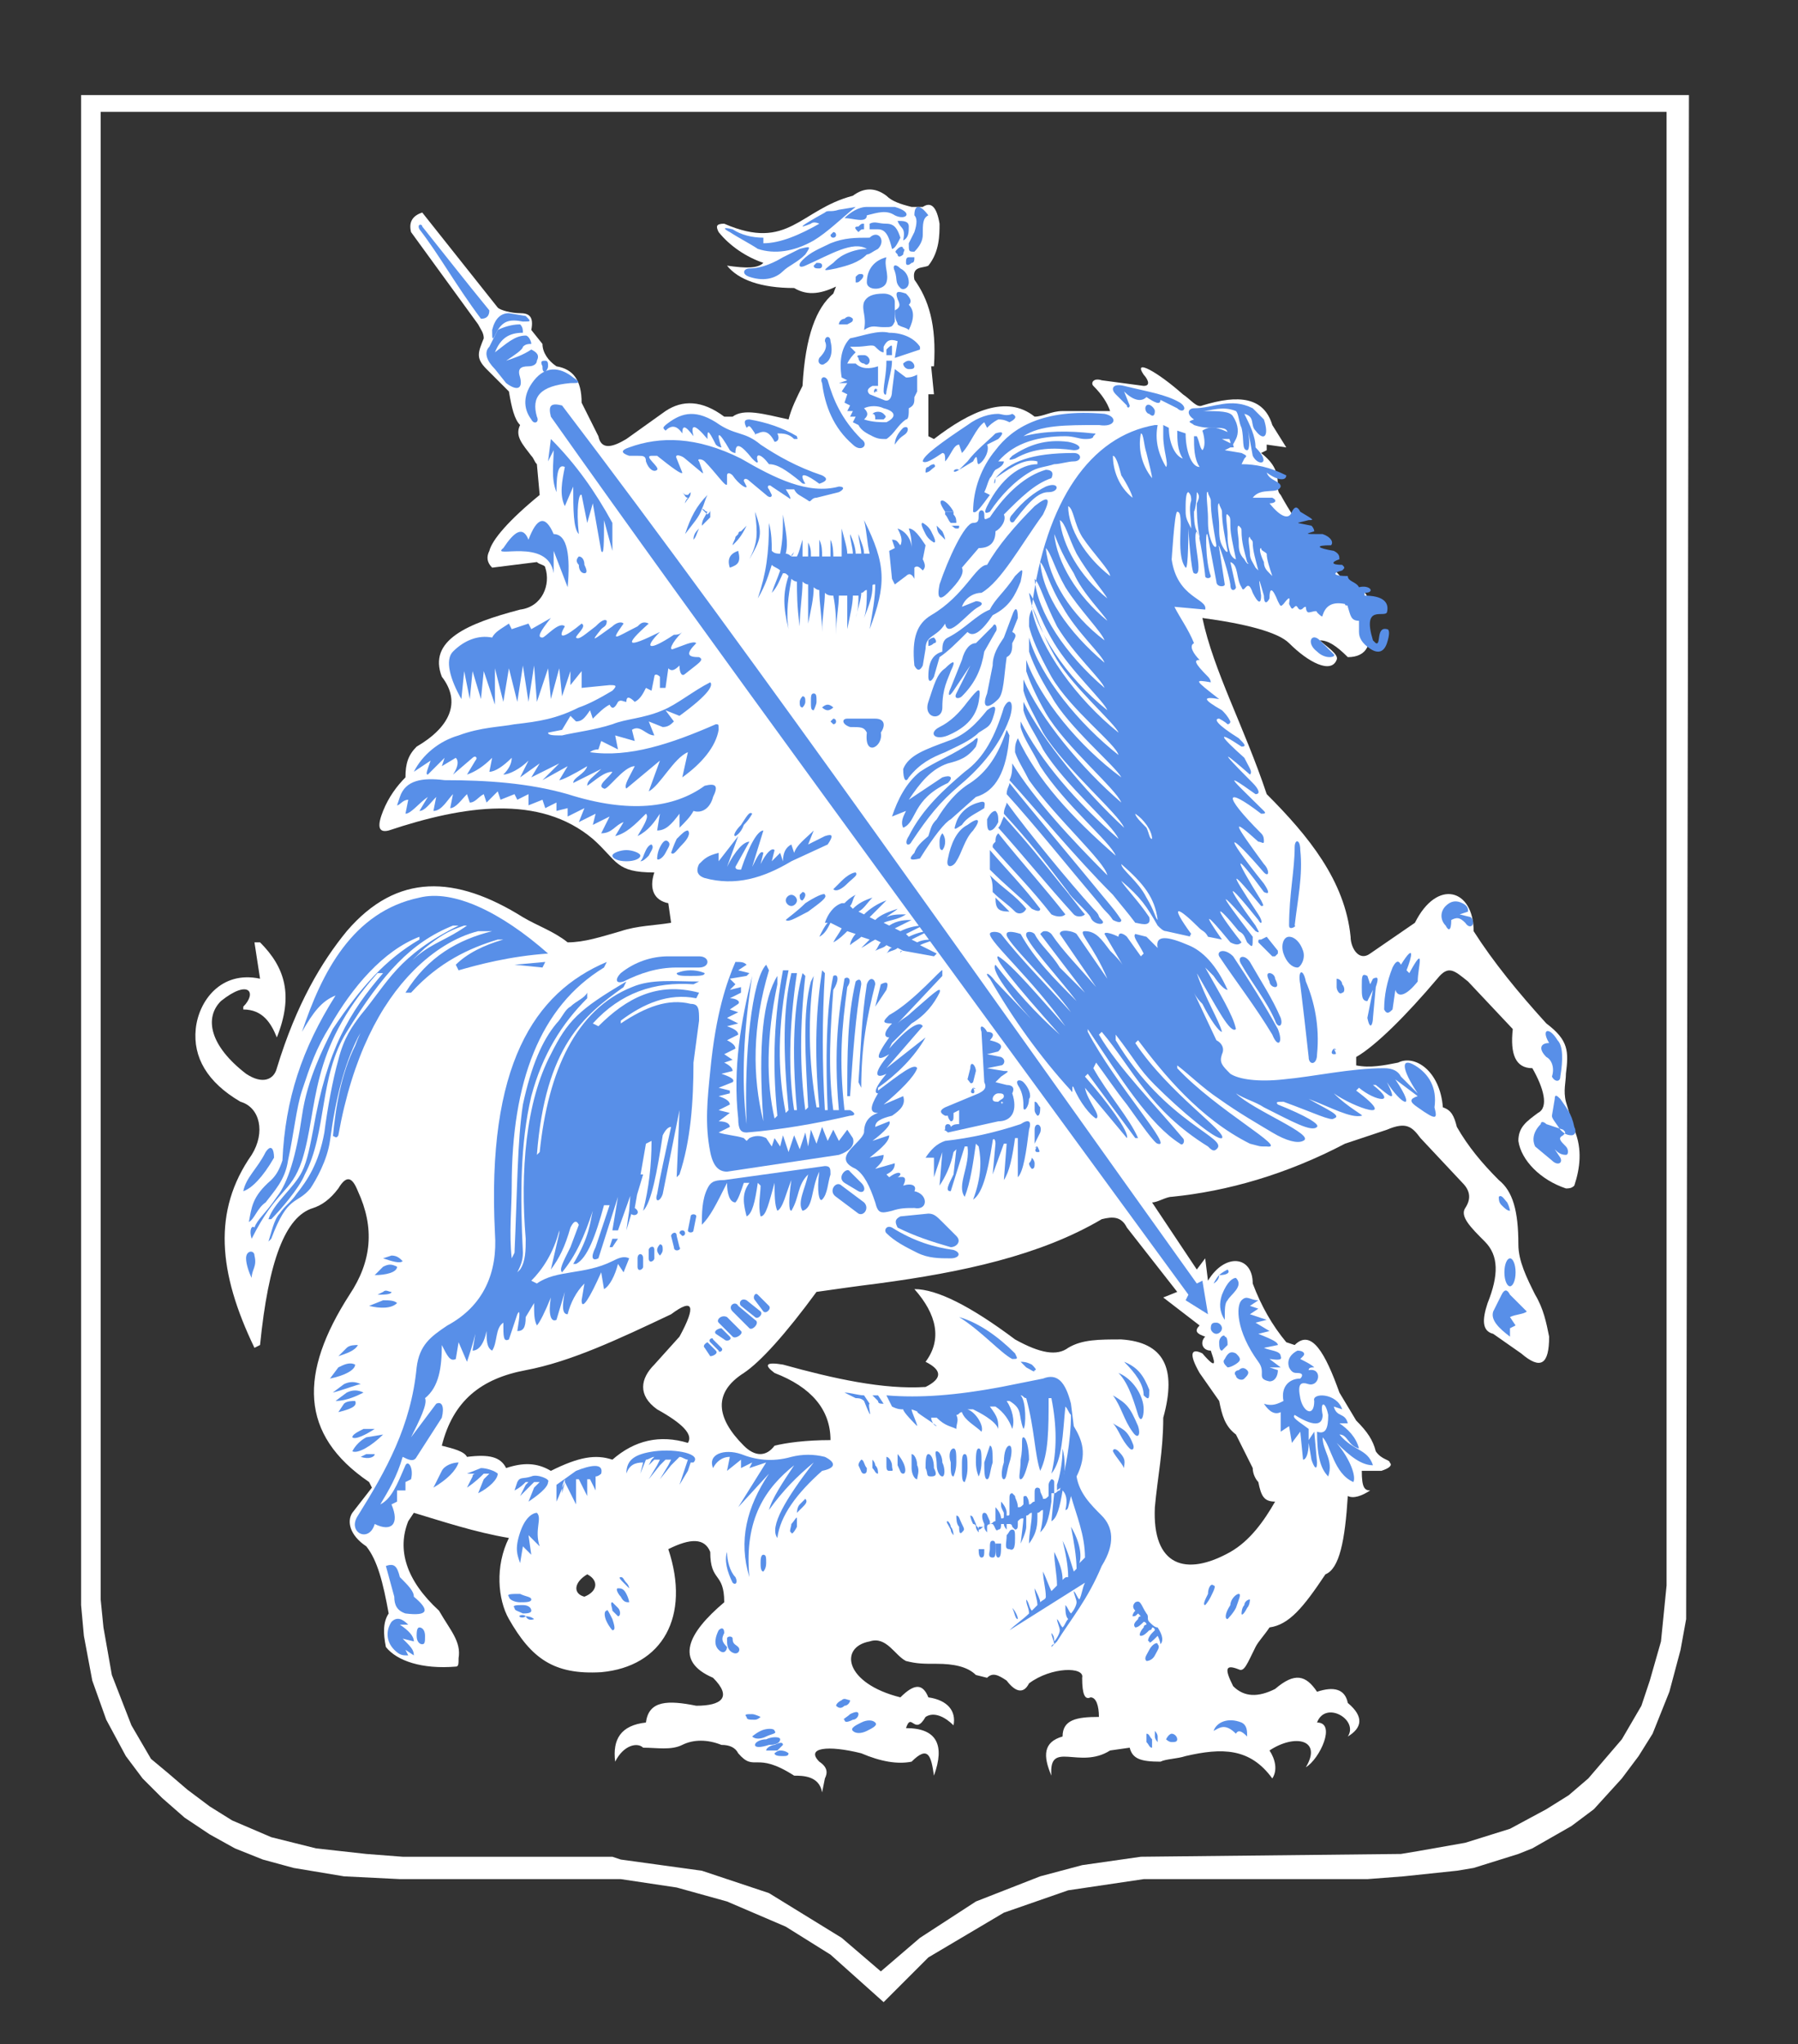 <?xml version="1.0" encoding="UTF-8"?> <!-- Generator: Adobe Illustrator 21.1.0, SVG Export Plug-In . SVG Version: 6.00 Build 0) --> <svg xmlns="http://www.w3.org/2000/svg" xmlns:xlink="http://www.w3.org/1999/xlink" id="Слой_1" x="0px" y="0px" viewBox="0 0 64.3 73.1" style="enable-background:new 0 0 64.3 73.1;" xml:space="preserve"><rect x="0" y="0" width="64.3" height="73.1" fill="#333333" stroke="none"/> <style type="text/css"> .st0{fill:#FFFFFF;} .st1{fill:#588FE8;} </style> <g> <g> <g> <path class="st0" d="M31.6,71.6l-1.9-1.7l-1.6-1L26,68l-1.8-0.5l-2-0.3h-0.4h-0.5h-7l-2-0.1l-1.8-0.3l-1.1-0.3l-1-0.4l-0.9-0.5 L6.6,65l-0.8-0.7l-0.7-0.7l-0.6-0.8l-0.7-1.3l-0.5-1.4L3,58.5l-0.1-1.1v-0.5V3.4h57.5l-0.1,54.5L60.1,59l-0.4,1.5l-0.4,1L59.1,62 l-0.5,0.8L58,63.6l-1,1.1l-0.8,0.6l-1.4,0.8l-0.5,0.2l-1.6,0.5l-0.6,0.1l-1.9,0.2l-1.3,0.1h-8l-2.7,0.4l-2.3,0.8L33.2,70 L31.6,71.6z M22.2,66.5l2.9,0.4l2.4,0.8l2.6,1.6l1.4,1.2l1.4-1.2l2-1.3l2.3-0.9l1.5-0.4l2.1-0.3l9.3-0.1l0.6-0.1l1.7-0.3l1.6-0.5 l1.3-0.7l0.8-0.5l0.7-0.6l0.6-0.7l0.6-0.7l0.7-1.2l0.3-0.9l0.4-1.4l0.1-1l0.1-1V4h-56v53.2l0.1,1L4,59.9l0.7,1.8l0.7,1.2L6,63.4 L6.7,64l0.8,0.6l0.8,0.5l1.4,0.6l1.6,0.4l1.8,0.2l1.3,0.1h7h0.5L22.2,66.5z"></path> </g> <path class="st0" d="M15.8,51.7c0.4-1.6,1.4-2.4,3-2.7c1.6-0.3,3.3-1.1,5.2-2c0.8-0.6,0.9-0.3,0.3,0.8l-0.9,1 c-0.5,0.5-0.6,1.1,0.1,1.6c0.9,0.5,1.3,0.9,1.1,1.2c-1-0.3-1.9-0.1-2.7,0.6c-0.6-0.2-1.2-0.1-2.2,0.4c-0.5-0.3-1-0.3-1.6-0.1 c-0.2-0.4-0.6-0.5-1.4-0.4C16.6,51.9,16.2,51.8,15.8,51.7L15.8,51.7L15.8,51.7z M26.6,51.7c-1-1-1.1-1.9,0-2.6 c0.6-0.4,1.5-1.4,2.6-2.9c0.7-0.1,1.4-0.2,2.2-0.3c3-0.4,5.8-1,8-2.3c0.4-0.1,0.7-0.1,0.9,0.3l1.8,2.3l-0.5,0.2l1.3,1 c-0.2,0.2-0.1,0.3,0.2,0.4c-0.2,0.2-0.1,0.5,0.2,0.5c0.1,0.3,0.3,0.8-0.3,0.1c-0.4-0.2-0.5,0-0.1,0.7l0.7,1 c0.1,0.5,0.2,0.9,0.6,1.2l0.6,1.2c0,0.2,0.1,0.4,0.2,0.5c0.1,0.5,0.2,0.7,0.6,0.7c-0.4,0.7-0.9,1.4-1.6,1.8 c-1.6,0.9-2.8,0.5-2.7-1.6c0.1-1.1,0.3-2,0.3-3.2c0.5-1.8,0-2.7-1.5-2.8c-0.8,0-1.4,0-1.9,0.3c-0.4,0.3-1,0.2-1.9-0.3 c-1.6-1.2-2.8-1.8-3.6-1.8c0.8,0.9,1,1.8,0.4,2.6c0.6,0.3,0.6,0.6,0,0.9c-1.5,0.1-3.3-0.3-5.1-0.8c-0.6-0.1-0.7,0-0.3,0.3 c1.3,0.5,2,1.3,2,2.4c-0.9,0-1.6,0.1-2,0.2C27.4,52.1,27,52.1,26.6,51.7L26.6,51.7L26.6,51.7z M41.7,60.2 c-0.5,0.2-0.6,0.5-0.1,0.8c0.3,0.2,0.5,0.2,0.5,0.1C42.6,61,41.8,60.7,41.7,60.2L41.7,60.2L41.7,60.2z M27.8,59.1 c-0.3,0.2-0.4,0.5-0.3,0.8l0.6,0.5c0.2-0.2,0.2-0.5-0.1-0.7C27.9,59.5,27.8,59.3,27.8,59.1L27.8,59.1L27.8,59.1z M21,56.3 c0.4,0.2,0.4,0.6-0.1,0.8C20.5,57,20.5,56.6,21,56.3L21,56.3L21,56.3z M13.2,40.5c1.9,2.2,2.3,4.7,0.7,7.6 c-0.6,1.4-0.5,2.3,0.3,2.7c0.2-0.5,0.4-1.2,0.5-2c0.2-1.2,0.9-1.1,1.9-2.1c1.1-1.1,0.8-2.3,0.7-4.1c-0.2-4,0.6-6.3,1.8-7.6 C16.1,34.2,14.3,36.4,13.2,40.5L13.2,40.5L13.2,40.5z M15.1,7.6c-0.3,0.1-0.5,0.3-0.4,0.7l2.4,3.3c0.1,0.2,0.2,0.3,0.2,0.5 c-0.2,0.5-0.3,0.7,0.1,1.1l0.8,0.8c0.1,0.6,0.2,1,0.4,1.2c-0.2,0.4,0.1,0.7,0.4,1.1c0.1,0.1,0.1,0.2,0.2,0.3l0.1,1.1 c-1.1,0.9-1.7,1.6-1.8,2c-0.1,0.2-0.1,0.4,0.1,0.6l1.6-0.2c0.1,0.1,0.3,0.1,0.3,0.2c0.2,0.6-0.1,1.4-0.9,1.5 c-1.9,0.5-3.3,1.1-2.8,2.4c0.7,0.9,0.3,1.8-0.9,2.5c-0.3,0.3-0.4,0.6-0.4,1.1c-0.3,0.3-0.6,0.7-0.8,1.2s-0.2,0.8,0.2,0.7 c2.7-0.9,5.4-1.3,7.3,0.3c0.9,0.8,0.8,1.2,2.2,1.2c-0.2,0.6,0,1,0.5,1.1L24,33c-0.6,0.1-1.2,0.1-1.8,0.3c-0.7,0.2-1.3,0.4-1.9,0.4 c-0.5-0.4-1.1-0.6-1.6-0.9c-2.4-1.5-4.5-1.6-6.3,0.5c-0.9,1.1-1.8,2.6-2.5,4.9c-0.1,0.4-0.5,0.6-1.1,0.2c-1.3-1-1.5-2-0.9-2.6 c1-0.8,1.3-0.3,0.8,0.2v0.1c0.7,0,1,0.5,1.2,1c0.6-1.5,0.3-2.5-0.6-3.4H9.1L9.3,35c-1.4-0.3-2.2,0.8-2.3,1.8 c-0.1,1,0.4,1.9,1.6,2.6c0.7,0.2,0.9,1.1,0.4,1.9c-1.4,2-1.2,4.2,0.1,6.9l0.2-0.1c0.3-3,0.9-4.6,1.9-4.9c0.3-0.1,0.6-0.3,0.9-0.7 c0.3-0.5,0.5-0.4,0.7,0.1c0.6,1.3,0.5,2.5-0.3,3.7c-1.8,2.8-1.8,5,0.7,6.7l0.1,0.2l-0.7,0.9c-0.2,0.3-0.1,0.8,0.5,1.2 c0.4,0.5,0.6,1.3,0.8,2.4c-0.2,0.3-0.2,0.7-0.1,1.2c0.4,0.5,1.3,0.8,2.5,0.7c0.1,0,0.1-0.1,0.1-0.3c0.1-0.6-0.3-1-0.7-1.7 c-1.2-1.1-1.5-2.2-1.1-3.2l0.2-0.3c1,0.3,2.2,0.7,3.4,0.9c-0.5,1-0.4,2.2,0,2.9c0.8,1.4,1.6,2,3.3,1.9c2.2-0.2,3.2-2,2.4-4.4 c0.8-0.4,1.3-0.4,1.5,0.1c0,1.1,0.5,0.7,0.5,1.8c-1.3,1.1-1.8,2.1-0.4,2.7c0.7,0.7,0.3,1-0.6,1c-1-0.2-1.7-0.2-1.8,0.6 c-0.9,0.1-1.2,0.6-1.1,1.4c0.3-0.6,0.8-0.7,1-0.5c0.5,0,1,0.1,1.4-0.1c0.4-0.2,0.9-0.2,1.4,0c0.3,0,0.5,0.1,0.6,0.3 c0.6,0.7,0.6-0.1,2,0.8c0.3,0,0.9,0,1,0.6l0.1-0.5c0.1-0.2,0.1-0.4-0.2-0.6c-0.5-0.5,0.3-0.6,1.5-0.3c0.7,0.3,1.3,0.4,1.8,0.3 c0.6-0.6,0.7-0.2,0.8,0.5c0.4-1.1,0.1-1.7-1-1.7c0.2-0.6,0.3,0.3,0.7-0.4c0.3-0.2,0.7,0,1,0.3c0.1-0.5-0.2-0.9-0.9-1 c-0.2-0.5-0.5-0.5-1,0c-2-0.5-2.2-1.8-1.1-2c0.6-0.2,0.9,0.5,1.3,0.7c0.4,0.1,0.6,0.1,1.1,0.1c0.6,0,1.1,0.1,1.4,0.4l0.4,0.1 c0.2-0.2,0.4-0.1,0.7,0.1c0.3,0.4,0.6,0.5,0.8,0.1c0.8-0.6,2-0.6,1.9-0.2c0,0.6,0.1,0.8,0.3,0.7c0.2,0,0.3,0.3,0.3,0.7 c-0.8,0-1.3,0.1-1.3,0.7c-0.7,0.2-0.7,0.7-0.4,1.4c-0.1-1.3,1-0.2,2.1-0.9l0.7-0.1c0.1,0.4,0.4,0.5,1.1,0.5 c0.2-0.1,0.6-0.1,0.9-0.2c1.3-0.3,2.3-0.3,3.1,0.8c0.2-0.3,0.1-0.7-0.1-1c0.9-0.6,1.9-0.4,1.3,0.6c0.5-0.3,1.1-1.6,0.4-1.6 c0.3-0.8,1.5-0.1,1.1,0.5c0.5-0.3,0.6-0.7,0-1.2c-0.1-0.5-0.5-0.6-1.1-0.4c-0.4-0.6-0.8-0.7-1.5-0.1c-0.6,0.3-1.1,0.3-1.5-0.1 c-0.3-0.6-0.3-0.8,0.2-0.6c0.2,0.1,0.3-0.2,0.6-0.8c0.1-0.2,0.3-0.4,0.5-0.7c0.7-0.1,1.2-0.7,2-1.9c0.5-0.2,0.7-1.2,0.8-2.8 c0.2,0.1,0.5,0,0.8-0.2c-0.2,0-0.3-0.1-0.3-0.7h0.7c0.3-0.1,0.4-0.2,0.3-0.3c0-0.1-0.3-0.1-0.5-0.4c-0.1-0.4-0.3-0.7-0.7-1.1 l-0.6-1c-0.5-1.4-1-2.3-1.6-1.7L46,48c-0.5-0.6-0.9-1.3-1.2-2.1c0-1-1-1.1-1.6-0.1L43.1,45l-0.3,0.4L41.2,43 c0.2,0,0.5-0.2,0.7-0.2c2-0.2,4.1-0.8,6.2-1.9l1.5-0.5c0.7-0.3,0.9-0.1,1.2,0.3l1.5,1.6c0.3,0.3,0.3,0.6,0.1,0.9 c-0.2,0.3,0.2,0.7,0.7,1.2s0.5,1.2,0.1,2.2c-0.2,0.6-0.2,1,0.2,1.1l1,0.7c0.7,0.6,1,0.4,1-0.6c-0.1-0.5-0.2-1-0.5-1.5 c-0.3-0.6-0.6-1.2-0.6-1.8c0-1.2-0.2-1.9-0.7-2.3c-0.6-0.6-1.1-1.2-1.5-1.9c-0.1-0.4-0.2-0.6-0.5-0.7c-0.1-1.3-1-1.9-1.6-1.6 c-0.5,0.1-1,0.2-1.5,0.1v-0.3c0.7-0.4,1.8-1.5,2.9-2.8c0.4-0.5,0.6-0.3,1.1,0.1l1.6,1.7c-0.1,0.9,0.1,1.4,0.7,1.4 c0.4,0.7,0.6,1.4,0.2,1.6c-0.4,0.3-0.7,0.5-0.7,1c0.1,0.7,0.8,1.4,1.7,1.7c0.1,0,0.2,0,0.3-0.1c0.2-0.6,0.3-1.3,0-2l-0.3-1 c-0.1-0.4,0-0.7,0-1c0.1-0.8,0.1-1.2-0.7-1.8c-1-1.1-1.9-2.2-2.6-3.3c0-1.5-1.3-1.9-2.1-0.3L49,34.1c-0.4,0.3-0.7-0.2-0.7-0.6 c-0.2-2-1.5-3.6-3-5.1C44.5,26,43.4,24,43,22.1c1.5,0.2,2.7,0.5,3.1,0.9c0.7,0.7,1.5,1.1,1.7,0.6c0.1-0.2-0.4-0.5-0.6-0.7 c0.3,0,0.6,0.2,1,0.6c0.7,0,0.9-0.5,0.7-1.2c0.1-0.6,0.1-1-0.2-1.2l-0.6-0.3c-0.9-1-1.7-2-2.3-3.1c-0.1-0.1-0.1-0.2-0.1-0.3 c0-0.5-0.1-0.8-0.6-1.2l0.2-0.1v-0.2L46,16l-0.5-0.8c-0.3-1-1.2-1.1-2.5-0.7c-0.2,0.1-0.4-0.2-0.7-0.4c-0.9-0.8-1.8-1.3-1.4-0.7 c0.1,0.1,0.3,0.4,0,0.4l-1.5-0.2c-0.3-0.1-0.4,0.1-0.3,0.2c0.3,0.3,0.5,0.6,0.6,0.9H38c-0.4,0-0.7,0.2-1,0.2 c-1-0.8-2.3-0.2-3.6,0.8l-0.2-0.1v-1.5h0.2l-0.1-1h0.1c0.1-1.5-0.2-2.4-0.7-3.1c-0.1-0.5,0.3-0.4,0.5-0.5C33.6,9,33.6,8.4,33.6,8 c-0.1-0.6-0.3-0.8-0.6-0.6h-0.4c-0.4-0.1-0.7-0.2-0.9-0.4c-0.4-0.3-0.8-0.3-1.2,0c-1.9,0.5-2.3,2-4.6,1c-0.3,0-0.3,0.1-0.2,0.3 c0.4,0.5,1,0.9,1.6,1.1c-0.2,0.2-0.6,0.2-1.3,0.1c0.4,0.5,1.2,0.8,2.4,0.8c0.5,0.3,1,0.2,1.6-0.1c0-0.3,0-0.2-0.2,0.3 c-0.6,0.5-1,1.5-1.1,3.3c-0.2,0.4-0.4,0.8-0.5,1.2c-0.9-0.2-1.6-0.4-2-0.1h-0.3c-0.8-0.6-1.5-0.6-2.1-0.2l-1.4,1 c-0.5,0.3-0.9,0.4-1-0.1l-0.6-1.2c0-0.8-0.3-1.2-0.9-1.3c-0.3-0.2-0.5-0.5-0.5-0.8L19,11.8c0.1-0.5-0.1-0.6-0.4-0.6 s-0.7-0.1-0.8-0.2L15.1,7.6L15.1,7.6z"></path> <path class="st1" d="M53.4,46.9l0.3-0.6c0.1-0.2,0.2-0.2,0.3,0l0.6,0.6C54.5,47,54.2,47,54,47.1l0.2,0.3L54,47.5v0.3 C53.6,47.5,53.3,47.2,53.4,46.9L53.4,46.9L53.4,46.9z M54,45c0.1,0,0.2,0.2,0.2,0.5S54.1,46,54,46c-0.1,0-0.2-0.2-0.2-0.5 S53.9,45,54,45L54,45L54,45z M53.6,42.8c0.1-0.1,0.2,0.1,0.3,0.2c0.1,0.2,0.1,0.3,0.1,0.3c-0.1,0-0.2-0.1-0.3-0.2 C53.6,43,53.6,42.9,53.6,42.8L53.6,42.8z"></path> <path class="st1" d="M55.3,40.2c-0.1-0.1-0.2-0.1-0.2,0c-0.3,0.3-0.3,0.6-0.2,0.8l0.6,0.5c0.2,0.2,0.4,0.1,0.3-0.1l-0.2-0.3 c0.1,0.1,0.2,0.2,0.4,0.2c0.1,0,0.1-0.2,0-0.3c-0.2-0.2-0.3-0.3-0.1-0.4c0.1-0.1,0.1-0.1,0-0.2L55.3,40.2L55.3,40.2z M55.3,37.8 c-0.3-0.3-0.2-0.5,0.1-0.5c-0.3-0.5,0-0.6,0.3-0.1c0.2,0.2,0.2,0.7,0.1,1.3c0,0.2-0.2,0.2-0.3,0C55.6,38.2,55.5,37.9,55.3,37.8 L55.3,37.8L55.3,37.8z M55.5,39.9l0.1-0.6c0-0.2,0.1-0.1,0.2,0c0.2,0.3,0.4,0.5,0.5,1c0.1,0.2,0,0.3-0.1,0.3 c-0.2,0-0.3-0.1-0.4-0.2C55.6,40.1,55.5,40,55.5,39.9L55.5,39.9z"></path> <path class="st1" d="M46.1,33.1c0-1.1,0.2-2,0.2-2.8c0-0.3,0.2-0.3,0.2,0.1c0.1,0.9-0.1,1.8-0.2,2.7 C46.4,33.1,46.1,33.3,46.1,33.1L46.1,33.1L46.1,33.1z M47.7,37.5C47.8,37.5,47.8,37.6,47.7,37.5c0.1,0.2,0.1,0.2,0,0.2 S47.6,37.6,47.7,37.5C47.6,37.5,47.6,37.5,47.7,37.5L47.7,37.5L47.7,37.5z M45.1,33.6L45.1,33.6l0.2-0.1l0.4,0.5v0.1l-0.1,0.1 h-0.1L45,33.7C45,33.6,45,33.6,45.1,33.6L45.1,33.6L45.1,33.6z M48.9,36.4l0.2-1l-0.2,0.4c-0.2,0-0.2-0.2-0.2-0.5 c0-0.4,0-0.5,0.2-0.4l0.1,0.3l0.1-0.2c0.2-0.1,0.2,0,0.1,0.3l-0.1,1.1C49.1,36.6,49,36.9,48.9,36.4L48.9,36.4L48.9,36.4z M51.7,33.1c-0.2-0.2-0.2-0.5,0-0.7s0.4-0.2,0.6-0.1c0.2,0.1,0.2,0.2,0.2,0.3l-0.3,0.1l0.4,0.1c0.2,0.2,0,0.5-0.2,0.2 c-0.2-0.2-0.3-0.2-0.5-0.1C51.9,33.3,51.8,33.3,51.7,33.1L51.7,33.1L51.7,33.1z M47.8,35c0.1,0,0.2,0.1,0.2,0.2 c0.1,0.1,0.1,0.3,0,0.3c-0.1,0.1-0.2-0.1-0.2-0.2C47.8,35.2,47.8,35,47.8,35L47.8,35L47.8,35z M45.4,34.8c0.1,0,0.2,0.1,0.2,0.2 c0.1,0.2,0.1,0.3,0,0.3s-0.2-0.1-0.2-0.2C45.3,34.9,45.3,34.8,45.4,34.8L45.4,34.8L45.4,34.8z M46.1,33.5c0.2,0,0.4,0.2,0.5,0.5 s-0.1,0.6-0.2,0.6c-0.2,0-0.4-0.2-0.5-0.5S45.9,33.5,46.1,33.5L46.1,33.5L46.1,33.5z M46.5,35.2c-0.1-0.5,0.1-0.6,0.2-0.1 c0.3,0.7,0.5,1.6,0.4,2.6c0,0.4-0.3,0.4-0.3,0.1C46.7,36.9,46.6,36,46.5,35.2L46.5,35.2L46.5,35.2z M49.5,36.1 c0-0.5,0.1-1,0.3-1.5c0.1-0.2,0.2-0.3,0.3-0.1c0.5-0.8,0.4-0.3,0.2,0.2l0.1,0.1c0.6-1.1,0.3-0.2,0.3,0.3c-0.4,0.5-0.7,0.6-0.8,0.3 l-0.1,0.7C49.7,36.2,49.6,36.3,49.5,36.1L49.5,36.1z"></path> <path class="st1" d="M13.4,54.5c-0.2,0.7-1,0.3-0.6-0.3c1-1.6,1.9-3.2,2.1-5.3c0.1-0.8,0.5-1.1,1.1-1.5c1.3-0.7,1.8-1.9,1.7-3.3 c-0.3-6,1.4-8.6,4-9.7l-0.1,0.2c-2.3,1.4-3.3,4.1-3.3,7.8c0,0.8-0.1,1.7,0,2.6l0.1-0.2c0.1-2.2,0.1-4,0.3-5.3 c0.3-1.4,0.7-2.3,1.2-2.9c0.2-0.2,0.3-0.5,0.5-0.6c0.2-0.2,0.5-0.3,0.6-0.5v0.2c-0.9,0.9-1.6,2-2,3.5c-0.4,1.7-0.4,3.6-0.3,5.6 c0,0.3-0.1,0.5-0.2,0.7l0.1-0.1c0.2-0.3,0.2-0.7,0.2-1.1c-0.2-2.4,0-4.9,0.9-6.6c0.6-1.2,1-1.6,2.7-2.6l-0.1,0.2 c-1.4,1-2.8,2.1-3.1,6l0.1-0.1c0.3-2.9,1.3-5.1,3.3-5.9c0.7-0.3,1.5-0.2,2.4-0.2l-0.2,0.1c-1.4-0.1-2.6,0.3-3.6,1.4l0.2,0.1 c1-1,2.1-1.6,3.6-1.2l-0.1,0.2c-1-0.2-1.9,0.2-2.7,0.8v0.1c0.9-0.6,1.7-0.9,2.5-0.7c0.3,0,0.3,0.2,0.3,0.6L24.8,38 c0,1.4-0.1,2.8-0.5,4l-0.1,0.1l0.1-2.4l-0.6,3c-0.1,0.3-0.3,0.3-0.2,0c0.1-0.6,0.3-1.5,0.5-2.4c-0.1,0-0.2,0.1-0.3,0.3 c-0.2,1.3-0.4,2.4-0.7,2.7c0.2-0.8,0.3-1.6,0.3-2.5l-0.2,0.1l-0.4,2.3c0.3,0.2-0.1,0.4-0.2,0.1l0.1-1.3l0.4,0l-0.6,2l0.2-1.4 L22.1,44h-0.2l0.2-1.2L21.4,45c-0.2,0.1-0.3,0-0.1-0.4l0.5-1.5h-0.2c-0.3,1.1-0.6,1.9-1,2.1h-0.1c0.6-1,0.6-1.5,0.7-1.9 c-0.3,0.9-0.6,1.6-1.1,2.2c-0.1-0.1,0-0.3,0.3-0.9l0.3-0.8c-0.1-0.2-0.2-0.1-0.3,0.1c-0.2,0.7-0.4,1.1-0.7,1.5l0.3-1.3l0-0.1 c-0.2,0.8-0.6,1.4-1,1.8l0.2,0.1c0.7-0.5,1.7-0.3,2.7-0.8c0.2-0.1,0.4-0.2,0.6-0.1l-0.2,0.5l-0.2-0.3c-0.1,0.4-0.3,0.8-0.5,0.9 l-0.1-0.6c-0.4,0.9-0.7,1.4-0.7,1l0.1-0.6c-0.3,0.3-0.5,0.7-0.6,1.1c-0.2,0-0.2-0.3-0.1-0.8l-0.3,1c-0.2,0.1-0.3-0.2-0.2-0.8 c-0.2,0.5-0.4,0.9-0.5,1c-0.1-0.2-0.1-0.4-0.1-0.8l-0.3,0.5c0,0.4-0.1,0.5-0.3,0.5c0.1-0.6,0.1-0.8,0-0.6l-0.3,0.9 C18,48,18,47.8,18,47.3c-0.3,0.2-0.2,0.7-0.4,1c-0.2-0.1-0.2-0.4-0.2-0.7c-0.1,0.5-0.3,0.7-0.5,0.7l0.1-0.6 c-0.1,0.4-0.2,0.7-0.3,1L16.4,48l-0.1,0.6c-0.2,0.1-0.3-0.1-0.5-0.5c0,0.8-0.1,1.5-0.6,1.9c0.1,0.2-0.2,0.8-0.5,1.4l0.9-1.2 c0.2-0.1,0.3,0.1,0.2,0.5l-0.9,1.4c-0.1,0.2-0.3,0.1-0.5,0c-0.2,0.7-0.5,1.2-0.8,1.7c0.4-0.2,0.6-0.7,0.9-1.4 c0.1-0.2,0.3,0.1,0.2,0.5L14.5,53v0.3h-0.3v0.4L14,53.8C14.3,54.5,14,54.8,13.4,54.5L13.4,54.5z"></path> <polygon class="st1" points="18.4,34.5 19.5,34.4 19.4,34.6 "></polygon> <path class="st1" d="M8.7,42.6c0.1-0.5,0.5-0.8,0.8-1.4c0.2-0.3,0.3-0.1,0.3,0.2C9.4,42.1,9,42.5,8.7,42.6L8.7,42.6z"></path> <path class="st1" d="M19.6,34.1c-1.7-1.5-3.4-2.3-4.6-2c-2.4,0.5-3.5,2.7-4.2,4.8c0.4-0.7,0.7-1.1,1.2-1.3 c-1.2,1.9-1.8,3.7-1.9,5.9C10,41.8,9.9,42,9.7,42.2c-0.7,0.6-0.7,1-0.8,1.5c0.2-0.1,0.3-0.5,0.6-0.7c0.3-0.4,0.7-0.8,0.8-1.5 c0.2-0.9,0.3-1.9,0.5-2.5c0.3-0.9,0.5-1.5,1-2.3c0.8-1.4,1.9-2.7,3.2-3.2v0.1c-1.2,0.7-2.1,1.7-3.1,3.2c-0.2,0.4-0.4,0.8-0.6,1.3 c-0.2,0.5-0.4,1.1-0.5,1.8c-0.2,1.4-0.5,2.4-0.9,2.9c-0.4,0.6-0.7,0.8-0.8,1.1C9,43.8,8.9,44,9,44.3c0.9-1.8,1.4-1.6,1.8-2.8 c0.6-1.9,0.2-3.9,2.7-6.7h0.2c-1.2,1.4-2,2.7-2.5,5.6c-0.1,0.5-0.2,1.1-0.4,1.5c-0.3,0.6-1,1.1-1.2,1.7h0.1c0.3-0.3,1-1.1,1.2-1.6 c0.8-1.5,0.5-3.5,1.5-5.1c1.3-2.1,2.3-3.2,3.8-3.8h0.2c-2.2,1.1-2.5,2-3.5,3.2c-0.3,0.4-0.6,0.8-0.8,1.6c-0.2,0.7-0.4,1.8-0.5,2.6 c-0.2,1.1-0.6,1.7-1,2.2c-0.2,0.3-0.4,0.4-0.6,0.7c-0.2,0.2-0.3,0.7-0.4,1l0.1-0.1c0.6-1.6,0.9-1.2,1.4-1.8c0.2-0.3,0.6-1,0.7-1.7 c0.2-1.5,0.5-2.7,1-3.7c0.6-1.1,1.4-2.3,2.4-3.2c0.5-0.4,0.8-0.6,1.4-0.8h0.1c-0.7,0.5-1.2,0.6-1.8,1.1c-0.9,0.8-1.8,2.1-2.2,3.2 c-0.5,1-0.7,2.2-0.8,3.3c0-0.2,0.1,0.1,0.2-0.1c0.5-2.8,1.5-4.7,2.7-5.9c0.7-0.7,1.5-1.2,2.3-1.4h0.5c-1.2,0.3-2.3,0.9-3.1,2.2 h0.2c1-1.1,2.1-1.6,3.1-1.9H18c-0.7,0.2-1.3,0.5-1.7,0.9l0.1,0.2C17.1,34.5,18.2,34.2,19.6,34.1L19.6,34.1z"></path> <path class="st1" d="M9,45.7c-0.1-0.2-0.2-0.5-0.2-0.7c0-0.3,0.3-0.3,0.3-0.1C9.2,45.3,9,45.4,9,45.7L9,45.7z"></path> <path class="st1" d="M12.1,48.5l0.3-0.3c0.1-0.1,0.3-0.1,0.4-0.1C12.7,48.3,12.4,48.4,12.1,48.5L12.1,48.5z"></path> <path class="st1" d="M11.8,49.3l0.3-0.4c0.2-0.1,0.4-0.2,0.6-0.1C12.7,49,12.3,49.2,11.8,49.3L11.8,49.3z"></path> <path class="st1" d="M11.9,49.8l0.4-0.3c0.2-0.1,0.4-0.1,0.6,0C12.8,49.5,12.3,49.7,11.9,49.8L11.9,49.8z"></path> <path class="st1" d="M12,50.1l0.4-0.3c0.2-0.1,0.4-0.1,0.6,0C12.8,49.9,12.4,50.1,12,50.1L12,50.1z"></path> <path class="st1" d="M12.1,50.5l0.2-0.3c0.1-0.1,0.3-0.1,0.4-0.1C12.8,50.3,12.5,50.4,12.1,50.5L12.1,50.5z"></path> <path class="st1" d="M13.5,46.3l0.2-0.1c0.1-0.1,0.2,0,0.3,0C14,46.3,13.7,46.3,13.5,46.3L13.5,46.3z"></path> <path class="st1" d="M13.2,46.7l0.5-0.2c0.2,0,0.4,0,0.5,0.1C14,46.8,13.6,46.8,13.2,46.7L13.2,46.7z"></path> <path class="st1" d="M13.4,45.6l0.3-0.3c0.2-0.1,0.3-0.1,0.5,0C14.2,45.5,13.8,45.6,13.4,45.6L13.4,45.6z"></path> <path class="st1" d="M13.7,45l0.3-0.1c0.2,0,0.3,0.1,0.4,0.2C14.3,45.2,14,45.1,13.7,45L13.7,45z"></path> <path class="st1" d="M12.9,52.1l0.2-0.1c0.1,0,0.2,0,0.3,0C13.4,52.1,13.2,52.2,12.9,52.1L12.9,52.1z"></path> <path class="st1" d="M13.7,51.3l-0.6,0.1c-0.2,0.1-0.4,0.3-0.5,0.5C12.8,52,13.3,51.7,13.7,51.3L13.7,51.3z"></path> <path class="st1" d="M13.4,51.1H13c-0.2,0.1-0.4,0.2-0.4,0.3C12.7,51.5,13.1,51.3,13.4,51.1L13.4,51.1z"></path> <path class="st1" d="M15.5,53.2l0.3-0.6c0.1-0.2,0.4-0.3,0.6-0.3C16.3,52.6,16,52.9,15.5,53.2L15.5,53.2z"></path> <path class="st1" d="M16.7,52.7l0.5-0.2c0.2,0,0.5,0.1,0.6,0.2l0,0c0,0.2-0.3,0.5-0.7,0.7l0.2-0.5c0.1-0.1,0.1-0.1,0.2-0.2 c-0.1,0-0.1,0-0.2,0c-0.1,0.1-0.3,0.3-0.6,0.5l0.2-0.4c0-0.1,0.1-0.1,0.1-0.1C16.9,52.7,16.8,52.7,16.7,52.7L16.7,52.7z"></path> <path class="st1" d="M19,52.8c0.2-0.1,0.7,0.1,0.6,0.2l0,0c0,0.2-0.4,0.5-0.7,0.7l0.2-0.5c0.1-0.1,0.1-0.1,0.2-0.2 c-0.1,0-0.1,0-0.2,0c-0.1,0.1-0.3,0.3-0.5,0.5l0.2-0.4l0.1-0.1c-0.1,0-0.1,0-0.1,0c-0.1,0.1-0.2,0.2-0.4,0.3l0.1-0.3 C18.6,52.8,18.7,52.9,19,52.8L19,52.8z"></path> <path class="st1" d="M22.4,52.7c0-0.5,0.3-0.7,1-0.8c0.8-0.1,1.7,0.1,1.4,0.4c0,0,0,0-0.1,0l-0.1,0.3l-0.3,0.5l0.2-0.6l0.1-0.3 c-0.1,0-0.2-0.1-0.3-0.1L24,52.4l-0.4,0.5l0.3-0.5l0.1-0.2c-0.1,0-0.1,0-0.2,0l-0.2,0.2l-0.4,0.5l0.3-0.5l0.1-0.2 c-0.1,0-0.2,0-0.2,0l-0.2,0.2L23,52.8l0.3-0.6l0.1-0.1c-0.1,0-0.2,0.1-0.3,0.1l-0.2,0.5l0.1-0.4C22.7,52.3,22.5,52.4,22.4,52.7 L22.4,52.7z"></path> <path class="st1" d="M19.9,53.1L19.9,53.1L19.9,53.1L19.9,53.1l0.7-0.5c0.5-0.2,1-0.3,0.9,0.1c0,0-0.1,0.1-0.2,0.1 c0,0.1,0,0.3,0,0.5l-0.2-0.4c-0.1,0-0.1,0-0.1,0c0,0.2,0,0.4,0,0.6l-0.3-0.6c-0.1,0-0.1,0-0.1,0c0,0.3,0,0.6,0,0.9L20.2,53v-0.1 c-0.1,0.2-0.1,0.3-0.1,0.5l0.1-0.4l0,0c-0.1,0.2-0.2,0.5-0.3,0.7L19.9,53.1C19.9,53.1,19.9,53.1,19.9,53.1 C19.9,53,19.9,53,19.9,53.1L19.9,53.1z"></path> <path class="st1" d="M12.3,35.1c0.4-0.4,0.8-0.8,1.1-1.1C13,34.1,12.6,34.5,12.3,35.1L12.3,35.1z"></path> <path class="st1" d="M18.6,55.9c-0.1-0.3-0.2-0.5,0-1.1s0.5-0.7,0.6-0.7c0.2,0.2-0.1,0.6,0.1,1.2l-0.4-0.4l0.1,0.7l-0.3-0.3 L18.6,55.9L18.6,55.9z"></path> <path class="st1" d="M22.4,56.6c-0.1-0.1-0.1-0.2-0.2-0.2s0,0.1,0.1,0.2c0.1,0.1,0.2,0.2,0.2,0.2S22.5,56.7,22.4,56.6L22.4,56.6z"></path> <path class="st1" d="M22.4,57c-0.1-0.2-0.2-0.2-0.3-0.2c-0.1,0,0,0.2,0.1,0.3c0.1,0.2,0.2,0.2,0.3,0.2 C22.5,57.3,22.5,57.2,22.4,57L22.4,57z"></path> <path class="st1" d="M22.1,57.5c-0.1-0.1-0.2-0.2-0.2-0.2c-0.1,0,0,0.2,0,0.3c0.1,0.1,0.2,0.2,0.2,0.2 C22.2,57.8,22.2,57.6,22.1,57.5L22.1,57.5z"></path> <path class="st1" d="M21.9,57.9c-0.1-0.2-0.2-0.4-0.2-0.3c-0.1,0-0.1,0.2,0,0.4s0.2,0.3,0.2,0.3C22,58.3,22,58.2,21.9,57.9 L21.9,57.9z"></path> <path class="st1" d="M18.8,57.8c0.2,0,0.3,0.1,0.3,0.1S18.9,58,18.8,57.8c-0.1,0.1-0.3,0-0.2,0C18.5,57.8,18.7,57.7,18.8,57.8 L18.8,57.8z"></path> <path class="st1" d="M18.7,57.4c0.2,0,0.3,0.1,0.3,0.2c0,0.1-0.2,0.1-0.3,0.1c-0.2-0.1-0.3-0.1-0.3-0.2 C18.3,57.4,18.5,57.4,18.7,57.4L18.7,57.4z"></path> <path class="st1" d="M18.6,57c0.2,0.1,0.4,0.1,0.4,0.2c0,0.1-0.2,0.1-0.4,0.1c-0.2,0-0.4-0.1-0.4-0.2C18.1,57,18.3,57,18.6,57 L18.6,57z"></path> <path class="st1" d="M25.5,52.5c-0.2-0.5,0.4-0.7,1-0.5c0.5,0.2,1.1,0.3,1.8,0.1c0.4-0.1,0.8-0.1,1.2,0c0.4,0.2,0.4,0.4-0.1,0.5 c-0.9,0.8-1.5,1.6-1.6,2.4c-0.3-0.4,0.3-1.4,1.3-2.7c-0.6,0.5-1.1,1-1.6,1.7c0.1-0.4,0.5-1,0.9-1.6c-1,0.8-1.8,1.9-1.6,4 c-0.4-1.3-0.1-2.5,0.7-3.7l-1.1,1.2l1-1.6l-0.6,0.2l0.1-0.2l-0.4,0.2v-0.3L26,52.6l0.1-0.5C25.8,52.1,25.6,52.3,25.5,52.5 L25.5,52.5z"></path> <path class="st1" d="M26,55.5c-0.1,0.3,0,0.7,0.2,1.1c0.1,0.1,0.2,0,0.1-0.2C26.1,56.2,26,55.8,26,55.5L26,55.5z"></path> <path class="st1" d="M27.3,55.6c0.1,0,0.1,0.1,0.1,0.3s-0.1,0.3-0.1,0.3c-0.1,0-0.1-0.2-0.1-0.3C27.2,55.8,27.2,55.6,27.3,55.6 L27.3,55.6z"></path> <path class="st1" d="M28.5,54.3c0,0,0,0.2,0,0.3c-0.1,0.2-0.2,0.3-0.2,0.2c-0.1,0,0-0.2,0-0.3C28.4,54.4,28.5,54.2,28.5,54.3 L28.5,54.3z"></path> <path class="st1" d="M28.8,53.6c0.1,0.1,0,0.2-0.1,0.3s-0.2,0.2-0.2,0.2s0-0.2,0.1-0.3C28.7,53.7,28.8,53.6,28.8,53.6L28.8,53.6z"></path> <path class="st1" d="M38.8,54.7c0.5,0.2,0.5,0.8,0.3,1.6C39.1,55.6,38.9,55.1,38.8,54.7L38.8,54.7z"></path> <path class="st1" d="M36.4,57.9c0-0.1-0.1-0.3-0.2-0.4C36.3,57.7,36.3,57.9,36.4,57.9L36.4,57.9L36.4,57.9z"></path> <path class="st1" d="M31.2,49.9c0.1,0,0.1,0,0.2,0l0.2,0.3c-0.1,0-0.2,0-0.2-0.1L31.2,49.9L31.2,49.9z"></path> <path class="st1" d="M30.8,52.2c0.1,0,0.1,0.2,0.2,0.3c0,0.1,0,0.2-0.1,0.2s-0.1-0.1-0.2-0.3C30.7,52.3,30.8,52.2,30.8,52.2 L30.8,52.2z"></path> <path class="st1" d="M31.2,52.2c0,0,0.1,0.1,0.1,0.2c0.1,0.1,0.1,0.2,0.1,0.3c-0.1,0-0.1-0.1-0.2-0.2 C31.2,52.3,31.2,52.2,31.2,52.2L31.2,52.2z"></path> <path class="st1" d="M31.7,52.1c0.1,0,0.2,0.2,0.2,0.3c0,0.2,0.1,0.2-0.1,0.2c-0.1,0-0.1-0.1-0.1-0.2 C31.7,52.3,31.7,52.1,31.7,52.1L31.7,52.1z"></path> <path class="st1" d="M32.1,52c0,0,0.1,0.1,0.2,0.3c0.1,0.2,0.1,0.4,0,0.4s-0.1-0.1-0.2-0.3C32.1,52.1,32.1,52,32.1,52L32.1,52z"></path> <path class="st1" d="M32.6,52c0.1,0,0.2,0.2,0.2,0.4c0.1,0.2,0,0.4,0,0.5c-0.1,0-0.2-0.2-0.2-0.4C32.6,52.1,32.6,52,32.6,52 L32.6,52z"></path> <path class="st1" d="M33.2,52c0.1,0,0.2,0.2,0.2,0.5c0.1,0.2,0.1,0.3-0.1,0.3c-0.2,0-0.1-0.1-0.2-0.3C33.1,52.3,33.1,52,33.2,52 L33.2,52z"></path> <path class="st1" d="M33.5,51.9c0.1,0,0.2,0.2,0.2,0.4c0.1,0.2,0.1,0.5,0,0.5s-0.2-0.2-0.2-0.4C33.5,52.1,33.4,51.9,33.5,51.9 L33.5,51.9z"></path> <path class="st1" d="M34.1,51.8c0.1,0,0.1,0.2,0.1,0.5s-0.1,0.5-0.1,0.5c-0.1,0-0.1-0.2-0.1-0.5C33.9,52,34,51.8,34.1,51.8 L34.1,51.8z"></path> <path class="st1" d="M34.5,52c0.1,0,0.1,0.2,0.1,0.5S34.5,53,34.5,53c-0.1,0-0.1-0.2-0.1-0.5S34.4,52,34.5,52L34.5,52z"></path> <path class="st1" d="M35,51.8c0.1,0,0.1,0.2,0.1,0.5S35,52.8,35,52.8s-0.1-0.2-0.1-0.5C34.9,52.1,34.9,51.8,35,51.8L35,51.8z"></path> <path class="st1" d="M35.4,51.7c0.1,0,0.1,0.3,0.1,0.6c-0.1,0.3-0.1,0.6-0.2,0.6c-0.1,0-0.1-0.3-0.1-0.6 C35.3,52,35.4,51.7,35.4,51.7L35.4,51.7z"></path> <path class="st1" d="M36.1,51.7c0.1,0,0.1,0.3,0,0.6s-0.1,0.6-0.2,0.6c-0.1,0-0.1-0.3,0-0.6C35.9,51.9,36,51.7,36.1,51.7 L36.1,51.7z"></path> <path class="st1" d="M36.6,51.4c0.1,0,0.2,0.4,0.2,0.8c-0.1,0.4-0.2,0.7-0.3,0.7s0-0.3,0-0.7C36.6,51.7,36.5,51.4,36.6,51.4 L36.6,51.4z"></path> <path class="st1" d="M33.9,54.4c0,0,0.1,0.1,0.1,0.2c0.1,0.1,0.1,0.3,0.1,0.3S34,54.8,34,54.7C33.9,54.5,33.8,54.4,33.9,54.4 L33.9,54.4z"></path> <path class="st1" d="M34.2,54.2c0.1,0,0.1,0.1,0.2,0.3c0.1,0.2,0.1,0.2,0,0.3s-0.1-0.1-0.1-0.2C34.2,54.5,34.2,54.3,34.2,54.2 L34.2,54.2z"></path> <path class="st1" d="M37.8,53.1c0,0.1,0,0.1,0,0.2l0,0c0.1-0.1,0.2-0.1,0.2-0.2c0.1-0.5,0.1-0.9,0-1.3 C38,52.3,37.9,52.8,37.8,53.1L37.8,53.1z"></path> <path class="st1" d="M37.6,53.7c-0.1,0.7-0.2,0.9-0.4,1.1c0.1-0.4,0.1-0.7,0.1-0.8c-0.1,0-0.1,0.1-0.2,0.1v0.1c0,0.3,0,0.6-0.3,1 c0-0.4,0.1-0.7,0.1-1.1c-0.1,0-0.1,0.1-0.2,0.1c0,0.1,0,0.3,0,0.4c0,0.2-0.2,0.6-0.2,0.6s0.1-0.8,0.1-0.9c-0.1,0-0.1,0-0.2,0.1 v0.1c0,0.1,0,0.2-0.1,0.2l-0.1-0.1c0,0,0-0.1-0.1-0.1H36l0,0c0,0.1,0,0.1,0,0.2c0,0-0.1-0.1-0.1-0.2c-0.1,0-0.1,0-0.1,0 c0,0.1,0,0.2-0.1,0.2c-0.1,0.1-0.1-0.1-0.2-0.2c-0.1,0-0.2,0-0.2,0.1s0,0.2,0,0.2s-0.1-0.1-0.1-0.2c-0.1,0-0.1,0-0.2,0 c0,0.1,0,0.2,0,0.2s-0.1-0.1-0.1-0.2l0,0l0,0c0,0,0-0.1-0.1-0.1c-0.1-0.2-0.1-0.3-0.1-0.3c0.1,0,0.1,0.1,0.2,0.3 c0,0.1,0.1,0.1,0.1,0.2c0.1,0,0.1-0.1,0.2-0.1c0-0.1,0-0.1,0-0.1c-0.1-0.2-0.1-0.4,0-0.4s0.1,0.1,0.2,0.3v0.1 c0.1,0,0.1-0.1,0.2-0.1c0-0.1,0-0.2,0-0.3s0-0.2,0-0.2s0.2,0.2,0.2,0.4c0.1,0,0.1,0,0.1-0.1c0,0,0,0,0-0.1 c-0.1-0.2-0.1-0.2-0.1-0.3s0-0.1,0-0.1s0.2,0.2,0.2,0.4v0.1c0.1,0,0.1,0,0.1-0.1c0,0,0,0,0-0.1s0-0.3,0-0.4c0-0.1,0-0.2,0.1-0.2 l0.1,0.1c0,0.1,0.1,0.2,0.1,0.4l0,0c0.1,0,0.1,0,0.2-0.1c0-0.1,0-0.2,0-0.2c0-0.1,0-0.1,0.1-0.1c0,0,0.1,0.1,0.1,0.3 c0.1,0,0.1-0.1,0.2-0.1c0-0.1,0-0.2,0-0.3s0-0.2,0.1-0.2c0,0,0.1,0,0.1,0.1s0.1,0.2,0.1,0.3c0.1,0,0.1,0,0.2-0.1l0,0 c0-0.2,0-0.3,0-0.4c0-0.1,0.1-0.2,0.1-0.2s0.1,0,0.1,0.1s0,0.2,0,0.4l0,0c0.1,0,0.1-0.1,0.2-0.1c0.2-0.7,0.4-1.8,0.4-2.7 c-0.1-0.1-0.1-0.2-0.2-0.3c-0.1,1-0.1,1.9-0.5,2.4c0.2-0.8,0.2-1.7,0-2.7l0,0c0,0,0,0-0.1,0c0,1.1,0,2-0.3,2.6 C37,52,37,51.1,36.7,50c-0.1,0-0.1-0.1-0.2-0.1c0.2,0.2,0.2,1.1,0.1,1.2c-0.2-0.5,0-0.7-0.5-1c-0.1,0-0.1,0-0.1,0 c0.2,0.3,0.3,0.7,0.2,1c-0.1-0.3-0.3-0.6-0.6-0.8c-0.1,0-0.2,0-0.2,0c0.3,0.4,0.3,0.5,0.3,0.8c-0.1-0.3-0.7-0.6-0.9-0.7 c-0.1,0-0.1,0-0.2,0c0.3,0.1,0.6,0.6,0.5,0.8c-0.2-0.2-0.6-0.4-0.7-0.7c-0.1,0-0.1,0.1-0.2,0.1c0.1,0.2,0,0.3,0,0.5 C34,51,33.8,51,33.5,50.7c-0.1,0-0.2,0-0.2,0c0,0.1,0.1,0.3,0.2,0.3c-0.1-0.1-0.6-0.4-0.7-0.5c0,0,0.1,0-0.2-0.1 c0,0.1,0.2,0.5,0.2,0.6c-0.1-0.1-0.5-0.5-0.5-0.6c-0.1,0-0.2,0-0.4-0.1l-0.2-0.4c1.2,0.1,2.5,0,4.1-0.3l1.5-0.3 c0.5-0.2,0.8,0.1,1,0.9l0.1,0.8c0.3,0.5,0.5,1,0.1,1.8c0.1,0.6,0.5,1,0.9,1.4s0.5,1,0,1.8c-0.5,1.2-1.1,1.9-1.6,2.7l-0.1,0.1 l-0.1,0.1c0-0.1,0.1-0.1,0.1-0.1c0-0.1-0.1-0.3-0.1-0.4c0.1,0.1,0.1,0.2,0.1,0.3c0.1-0.1,0.2-0.3,0.2-0.4c0-0.1-0.1-0.3-0.1-0.4 c0.1,0.1,0.1,0.2,0.2,0.3c0.1-0.1,0.1-0.2,0.2-0.3c-0.1-0.1-0.1-0.3-0.1-0.5c0.1,0.1,0.1,0.2,0.2,0.3c0.1-0.1,0.2-0.3,0.2-0.4 c0-0.1-0.1-0.3-0.1-0.4c0.1,0.1,0.1,0.2,0.2,0.3c0.1-0.2,0.1-0.4,0.2-0.6l-2.7,1.7c0.2-0.2,0.5-0.4,0.7-0.6l0,0 c0-0.2-0.1-0.3-0.1-0.5c0.1,0.1,0.1,0.3,0.2,0.4c0.1-0.1,0.1-0.1,0.2-0.2c0-0.2-0.1-0.4-0.1-0.6c0.1,0.2,0.2,0.4,0.2,0.5 c0.1-0.1,0.2-0.1,0.2-0.2c0-0.3-0.1-0.6-0.1-0.9c0.1,0.2,0.2,0.5,0.3,0.7c0.1-0.1,0.1-0.1,0.2-0.2c0-0.4-0.1-0.8-0.1-1.2 c0.2,0.4,0.3,0.7,0.3,1c0.1-0.1,0.1-0.1,0.2-0.1c0-0.4-0.1-0.9-0.2-1.3c0.2,0.4,0.3,0.8,0.4,1.1l0.1-0.1c0-0.4-0.1-1-0.2-1.5 c0.3,0.5,0.4,1,0.3,1.3c0.1-0.1,0.1-0.1,0.2-0.2c0-0.8-0.3-1.5-0.5-2.2c-0.1,0.4-0.1,0.5-0.2,0.5c0.1-0.4,0-0.6-0.1-0.7 c-0.1,0.6-0.2,1-0.4,1.1l0.1-1h-0.1V53.7z"></path> <path class="st1" d="M35.2,55.4L35.2,55.4c0,0.2,0,0.3-0.1,0.3S35,55.5,35,55.4H35.2L35.2,55.4z"></path> <path class="st1" d="M35.5,55.1c0.1,0,0.1,0.1,0.1,0.3s0,0.3-0.1,0.3c-0.2,0-0.1-0.2-0.1-0.3C35.4,55.2,35.4,55.1,35.5,55.1 L35.5,55.1z"></path> <path class="st1" d="M35.8,55.2L35.8,55.2c0,0.3,0,0.5-0.1,0.5s-0.1-0.2-0.1-0.5H35.8L35.8,55.2z"></path> <path class="st1" d="M35.8,54.8C35.8,54.8,35.8,54.9,35.8,54.8L35.8,54.8C35.7,54.8,35.8,54.8,35.8,54.8L35.8,54.8z"></path> <path class="st1" d="M36.2,54.7c0.1,0,0.1,0.1,0.1,0.3s0,0.5-0.2,0.4c-0.2,0-0.1-0.2-0.1-0.5C36.1,54.8,36.1,54.7,36.2,54.7 L36.2,54.7z"></path> <path class="st1" d="M34.3,47.1c0.7,0.2,1.4,0.7,2,1.3c0.1,0.2,0.1,0.2-0.1,0.2C35.8,48.4,35.1,47.6,34.3,47.1L34.3,47.1z"></path> <path class="st1" d="M36.9,48.8C37,48.9,37.1,49,37,49c0,0.1-0.1,0-0.3-0.1c-0.1-0.1-0.2-0.2-0.2-0.2 C36.6,48.7,36.7,48.7,36.9,48.8L36.9,48.8z"></path> <path class="st1" d="M30.2,49.8c0.2,0,0.5,0.1,0.7,0.1l0.2,0.3l0,0c-0.1,0,0.2,0.9-0.2-0.1C30.8,50,30.7,50,30.6,50 C30.4,49.9,30.4,49.9,30.2,49.8L30.2,49.8z"></path> <path class="st1" d="M26.9,61.3c0.1,0,0.3,0.1,0.3,0.1s-0.1,0.1-0.2,0.1c-0.2,0-0.3,0-0.3-0.1C26.6,61.3,26.7,61.3,26.9,61.3 L26.9,61.3z"></path> <path class="st1" d="M27.2,61.9c0.2-0.1,0.5-0.1,0.5,0c0.1,0.1-0.1,0.1-0.3,0.2c-0.2,0.1-0.4,0.1-0.5,0C26.9,62.1,27,62,27.2,61.9 L27.2,61.9z"></path> <path class="st1" d="M27.4,62.2c0.2-0.1,0.5-0.1,0.5,0s-0.1,0.2-0.4,0.2c-0.3,0.1-0.5,0.1-0.5,0C27,62.3,27.2,62.2,27.4,62.2 L27.4,62.2z"></path> <path class="st1" d="M27.7,62.4c0.2-0.1,0.3-0.1,0.3,0c0,0-0.1,0.1-0.2,0.2c-0.2,0-0.3,0-0.4,0C27.4,62.5,27.6,62.4,27.7,62.4 L27.7,62.4z"></path> <path class="st1" d="M27.9,62.6c0.2,0,0.3,0.1,0.3,0.1c0,0.1-0.1,0.1-0.2,0.1s-0.3,0-0.3-0.1C27.7,62.7,27.8,62.6,27.9,62.6 L27.9,62.6z"></path> <path class="st1" d="M30.8,61.6c0.2-0.1,0.4-0.1,0.5,0s-0.1,0.2-0.3,0.3c-0.2,0.1-0.4,0.1-0.5,0S30.6,61.7,30.8,61.6L30.8,61.6z"></path> <path class="st1" d="M30.4,61.3c0.2-0.1,0.3-0.1,0.3,0s-0.1,0.2-0.2,0.2c-0.2,0.1-0.3,0.1-0.3,0C30.1,61.5,30.3,61.4,30.4,61.3 L30.4,61.3z"></path> <path class="st1" d="M30.1,60.8c0.1-0.1,0.2,0,0.3,0c0,0.1-0.1,0.2-0.2,0.2c-0.1,0.1-0.2,0.1-0.3,0C29.9,61,29.9,60.9,30.1,60.8 L30.1,60.8z"></path> <path class="st1" d="M26.2,58.6c0-0.1-0.2-0.1-0.2,0c0,0.2,0,0.4,0.2,0.5s0.3-0.1,0.2-0.2C26.3,58.8,26.2,58.8,26.2,58.6 L26.2,58.6z"></path> <path class="st1" d="M25.9,58.4c0-0.2-0.1-0.2-0.2-0.1c-0.1,0.2-0.2,0.5,0,0.7s0.3,0,0.3-0.1C25.8,58.7,25.8,58.6,25.9,58.4 L25.9,58.4z"></path> <path class="st1" d="M44.4,46.5c-0.2,0.2-0.2,1.1,0.6,2.2c0.3,0.4-0.1,0.6,0.4,0.7c0.2,0,0.3-0.2,0.3-0.4l-0.3-0.1h0.4l-0.4-0.3 c0.1,0,0.5,0.1,0.4-0.1c0-0.2-0.4-0.2-0.6-0.3l0.5-0.1c0-0.1-0.2-0.2-0.7-0.4l0.4-0.1l-0.5-0.3l0.4-0.1L44.7,47l0.3-0.2l-0.3-0.1 l0.3-0.2C44.7,46.5,44.6,46.3,44.4,46.5L44.4,46.5z"></path> <path class="st1" d="M43.8,47.2c-0.2-0.3-0.2-0.6-0.1-0.9c0.2-0.5,0.4-0.6,0.5-0.6c0.3,0.3-0.2,0.6-0.3,0.8 C43.8,46.6,43.8,46.8,43.8,47.2L43.8,47.2z"></path> <path class="st1" d="M43.6,45.6c0.1-0.1,0.3-0.2,0.3-0.2C44,45.5,43.9,45.6,43.6,45.6c0,0.2-0.2,0.3-0.2,0.3 C43.4,45.9,43.5,45.7,43.6,45.6L43.6,45.6z"></path> <path class="st1" d="M43.5,47.3c0.1,0,0.2,0.1,0.2,0.2c0,0.1-0.1,0.2-0.2,0.2c-0.1,0-0.2-0.1-0.2-0.2 C43.3,47.3,43.4,47.3,43.5,47.3L43.5,47.3z"></path> <path class="st1" d="M43.8,47.8c0.1,0,0.1,0.2,0.1,0.3c-0.1,0.1-0.2,0.2-0.2,0.2c-0.1,0-0.1-0.2-0.1-0.3 C43.6,47.8,43.8,47.7,43.8,47.8L43.8,47.8z"></path> <path class="st1" d="M44.2,48.4c0.1,0.1,0.2,0.2,0.1,0.3c-0.1,0.1-0.3,0.2-0.4,0.2c-0.1-0.1-0.2-0.2-0.1-0.3 C43.9,48.4,44,48.3,44.2,48.4L44.2,48.4z"></path> <path class="st1" d="M44.6,49c0.1,0.1,0,0.2-0.1,0.3s-0.3,0-0.3-0.1c-0.1-0.1,0-0.2,0.1-0.2C44.4,48.9,44.5,48.9,44.6,49L44.6,49z "></path> <path class="st1" d="M46.5,49.3c0.1-0.1,0.1-0.2-0.1-0.2c-0.1,0-0.2,0-0.3-0.2c-0.1-0.3,0.1-0.5,0.3-0.6c0.2,0,0.3,0.1,0.2,0.2 l-0.1,0.1c0.2,0.1,0.4,0.2,0.5,0.3c-0.1,0-0.2,0-0.2,0.1c0.5-0.1,0.4,0.6,0,0.5c-0.3-0.1-0.4,0-0.3,0.5c0.1,0.5,0.5,0.7,0.5,0.1 c-0.1-0.3,0.8-0.3,1,0.3l-0.3-0.1c0.1,0.4,0.4,0.2,0.5,0.6h-0.3c0.3,0.2,0.6,0.5,0.7,0.9c-0.4-0.1-0.4-0.5-0.7-0.5 c0.5,0.6,1,0.5,1.2,1.1c-0.4,0-0.8-0.3-1.3-0.8c0.5,0.6,0.7,1.2,0.6,1.4c-0.7-0.3-0.8-1.3-1.1-1.6c0,0.5,0.4,0.8,0.2,1.4 c-0.3-0.3-0.4-0.8-0.4-1.6c0.3,0.1,0.4-0.1,0.4-0.6c-0.1-0.5-0.3-0.5-0.2,0c0,0.3-0.2,0.5-1,0c-0.1,0.1,0.1,0.2,0.5,0.5v0.4 l0.2-0.3l0.1,1.1c0,0.3-0.1,0.2-0.2-0.1l-0.1-0.6c0,0.4-0.1,0.6-0.2,0.6l-0.1-1l-0.3,0.4L46.1,51l-0.3,0.2v-0.7 c-0.2,0.1-0.4,0-0.6-0.3c0.3,0.1,0.5,0,0.7-0.1C45.8,49.6,46.1,49.3,46.5,49.3L46.5,49.3z"></path> <path class="st1" d="M40.2,52.5c0-0.2,0.1-0.3-0.2-0.6c-0.1-0.1-0.2-0.1-0.2,0C39.9,52.1,40.1,52.3,40.2,52.5L40.2,52.5z"></path> <path class="st1" d="M39.8,50.9c0.3,0.2,0.5,0.2,0.7,0.7c0.1,0.2,0,0.3-0.1,0.2C40.1,51.5,40,51.1,39.8,50.9L39.8,50.9z"></path> <path class="st1" d="M39.8,49.9c0.5,0.3,0.6,0.4,0.9,1.1c0.1,0.3,0,0.5-0.2,0.2C40.2,50.8,40.1,50.3,39.8,49.9L39.8,49.9z"></path> <path class="st1" d="M40,49.1c0.5,0.2,0.9,0.8,0.9,1.3c0,0.3-0.1,0.5-0.2,0.2S40.4,49.5,40,49.1L40,49.1z"></path> <path class="st1" d="M40.2,48.7c0.5,0.2,0.7,0.5,0.9,1c0,0.3,0,0.4-0.2,0.2C40.9,49.5,40.6,49.1,40.2,48.7L40.2,48.7z"></path> <path class="st1" d="M43.4,61.9c0.1-0.3,0.5-0.5,1-0.3c0.2,0.1,0.2,0.3,0.2,0.5c-0.1-0.1-0.3-0.3-0.4-0.1 C43.8,61.6,43.6,61.8,43.4,61.9L43.4,61.9z"></path> <path class="st1" d="M41.9,62c0.1,0,0.2,0.1,0.2,0.2c0,0.1-0.1,0.1-0.2,0.1c-0.1,0-0.2-0.1-0.2-0.1C41.8,62,41.9,62,41.9,62 L41.9,62z"></path> <path class="st1" d="M41,62c0.1,0,0.1,0.1,0.2,0.2c0,0.1,0,0.3,0,0.3c-0.1,0-0.1-0.1-0.2-0.2C41,62.1,41,62,41,62L41,62z"></path> <path class="st1" d="M41.3,61.9c0,0,0.1,0.1,0.1,0.2c0,0.1,0,0.2,0,0.2s-0.1-0.1-0.1-0.2S41.3,61.9,41.3,61.9L41.3,61.9z"></path> <path class="st1" d="M41.4,58.5L41.4,58.5c-0.2,0.2-0.3,0.3-0.3,0.2c-0.1,0,0-0.2,0.1-0.3s0.1-0.1,0.1-0.1s0-0.1-0.1-0.1 c0,0,0,0.1-0.1,0.1c-0.1,0.1-0.2,0.2-0.3,0.2s0-0.2,0.1-0.3c0-0.1,0.1-0.1,0.1-0.1s0-0.1-0.1-0.1l0,0c-0.1,0.1-0.2,0.2-0.3,0.2 c-0.1-0.1,0-0.2,0.1-0.3c0,0,0-0.1,0.1-0.1c-0.1-0.1-0.1-0.1-0.1-0.1c-0.1,0.1-0.1,0.1-0.2,0.1c0,0,0-0.1,0.1-0.2 c-0.1-0.1-0.1-0.2,0-0.3c0.2-0.1,0.2,0.1,0.4,0.4c0.1,0.1,0,0.2,0.1,0.3s0.2,0.2,0.3,0.2c0.2,0.3,0.2,0.5,0.1,0.6 C41.5,58.8,41.5,58.7,41.4,58.5L41.4,58.5z"></path> <path class="st1" d="M41.4,58.8c0.1,0.1,0,0.2-0.1,0.4S41,59.4,41,59.4c-0.1-0.1,0-0.2,0.1-0.4S41.4,58.7,41.4,58.8L41.4,58.8z"></path> <path class="st1" d="M44.7,57.2c0,0,0,0.2-0.1,0.3c-0.1,0.2-0.2,0.3-0.2,0.2c0,0,0-0.2,0.1-0.3C44.5,57.3,44.6,57.2,44.7,57.2 L44.7,57.2z"></path> <path class="st1" d="M44.3,57c0.1,0,0,0.2-0.1,0.5c-0.1,0.2-0.3,0.4-0.3,0.4c-0.1,0-0.1-0.2,0.1-0.5C44,57.2,44.2,57,44.3,57 L44.3,57z"></path> <path class="st1" d="M43.4,56.7c0.1,0,0,0.2-0.1,0.4s-0.2,0.3-0.2,0.3c-0.1,0,0-0.2,0.1-0.4C43.2,56.8,43.3,56.6,43.4,56.7 L43.4,56.7z"></path> <path class="st1" d="M17.6,11.8c0.1-0.4,0.3-0.6,0.6-0.6l0.6,0.1c0.2,0.2,0.2,0.2-0.1,0.2c-0.5-0.1-0.7,0-0.9,0.3 C17.6,12.2,17.6,12.2,17.6,11.8L17.6,11.8z"></path> <path class="st1" d="M19.5,12.9c0.1,0,0.1,0.1,0.1,0.2c0,0.1-0.1,0.2-0.1,0.2c-0.1,0-0.1-0.1-0.1-0.2 C19.3,12.9,19.4,12.9,19.5,12.9L19.5,12.9z"></path> <path class="st1" d="M17.5,12.4c-0.2,0.2-0.1,0.5,0.2,0.8l0.4,0.5c0.4,0.3,0.6,0.2,0.5-0.2c-0.1-0.3,0-0.4,0.3-0.4 c0.2,0,0.3-0.1,0.3-0.2c0.1-0.2,0-0.3-0.2-0.4c-0.3,0.2-0.6,0.3-0.9,0.4c0.3-0.2,0.6-0.4,0.6-0.5c0.1-0.1,0.2-0.1,0.3-0.1 c0-0.1-0.1-0.3-0.2-0.3c-0.4,0-0.7,0.3-1.1,0.6c0.2-0.5,0.5-0.7,1-0.7c0-0.1,0-0.2-0.1-0.3c-0.3,0-0.6,0.1-0.8,0.2L17.5,12.4 L17.5,12.4z"></path> <path class="st1" d="M19.7,15.7c0.9,0.9,1.6,1.9,2.2,3v1l-0.3-1.1c0,0.8,0,1.3-0.1,1.1L21.2,18L21,18.7l-0.2-1 c-0.1-0.1-0.2,0.5-0.1,1.4c-0.2-0.2-0.2-0.9-0.2-1.7l-0.3,0.7c-0.2-0.4-0.1-0.9,0-1.4c-0.2-0.1-0.3,0.1-0.3,0.9 c-0.2-0.5-0.1-1-0.1-1.5l-0.2,0.4L19.7,15.7L19.7,15.7z"></path> <path class="st1" d="M26.2,8.2c0.3,0.2,0.7,0.3,1.1,0.3v0.2c0.6,0,1.3-0.3,2-0.7c0,0-0.2-0.1-0.3,0c-0.5,0.2-0.4,0.1,0.5-0.4 c0.1-0.1,0.2,0,0.5-0.1l0.6-0.1c-0.5,0.4-1,0.9-1.5,1.2c-0.7,0.4-1.4,0.5-2,0.3c-0.3-0.2-0.7-0.4-1-0.6 C25.9,8.2,25.8,8.1,26.2,8.2L26.2,8.2z"></path> <path class="st1" d="M29.8,8.3c0.1,0,0.1,0.1,0.1,0.1c0,0.1-0.1,0.1-0.1,0.1c-0.1,0-0.1-0.1-0.1-0.1C29.7,8.4,29.8,8.3,29.8,8.3 L29.8,8.3z"></path> <path class="st1" d="M30.6,9.9c0.1-0.1,0.1-0.1,0.2-0.1s0.1,0.1,0,0.2c-0.1,0.1-0.1,0.1-0.2,0.1C30.6,10.1,30.6,10,30.6,9.9 L30.6,9.9z"></path> <path class="st1" d="M32.5,9.2c0.1,0,0.2,0,0.2,0c0,0.1,0,0.2-0.1,0.2c-0.1,0.1-0.2,0.1-0.2,0C32.4,9.3,32.4,9.2,32.5,9.2 L32.5,9.2z"></path> <path class="st1" d="M32.1,8.9c0.1-0.1,0.2-0.1,0.2,0c0.1,0,0,0.1,0,0.2c-0.1,0.1-0.2,0.1-0.2,0C32,9,32,9,32.1,8.9L32.1,8.9z"></path> <path class="st1" d="M29.2,9.4c0.1,0,0.2,0,0.2,0.1s-0.1,0.1-0.1,0.1c-0.1,0-0.2,0-0.2-0.1C29.1,9.5,29.1,9.5,29.2,9.4L29.2,9.4z"></path> <path class="st1" d="M30.2,11.4c0.1-0.1,0.2-0.1,0.3,0c0,0.1,0,0.1-0.2,0.2c-0.1,0-0.2,0-0.3,0C30,11.5,30.1,11.4,30.2,11.4 L30.2,11.4z"></path> <path class="st1" d="M26.8,9.6c0.3,0,0.7-0.1,1.2-0.4l0.6-0.3C29,8.8,29,8.8,28.8,9.1c-0.3,0.3-0.6,0.4-0.8,0.6 c-0.2,0.2-0.6,0.4-1.2,0.2C26.5,9.8,26.6,9.6,26.8,9.6L26.8,9.6z"></path> <path class="st1" d="M28.7,9.3c0.3-0.3,0.6-0.4,1-0.6c0.5-0.2,0.9-0.2,1.4-0.2c0.3-0.3,0.6,0.1,0.3,0.4C31.2,9,31.1,9.1,31,9.1 c-0.3,0.3-0.7,0.4-1.1,0.5c-0.5,0.1-0.5,0.1-0.1-0.2c0.1-0.1,0.2-0.2,0.4-0.3C30.4,9,30.7,8.9,31,8.9c-0.5-0.3-1.3,0.2-2.2,0.6 C28.6,9.6,28.5,9.5,28.7,9.3L28.7,9.3z"></path> <path class="st1" d="M31.1,8c0.2-0.1,0.3,0,0.6,0c0.3,0,0.4,0.2,0.5,0.5c-0.1,0.2-0.2,0.4-0.3,0.4c-0.1-0.4-0.2-0.7-0.5-0.7 c-0.1,0-0.2,0-0.3,0L31.1,8L31.1,8z"></path> <path class="st1" d="M30.7,8.1C30.8,8,30.8,8,30.9,8v0.2c-0.1,0-0.1,0-0.2,0.1C30.6,8.2,30.5,8.1,30.7,8.1L30.7,8.1z"></path> <path class="st1" d="M30.2,7.8c0.2-0.2,0.5-0.4,0.8-0.4s0.7,0,1,0c0.7,0.2,0.4,0.5,0,0.3c-0.3-0.2-0.6-0.1-1,0 C31,8,30.5,7.8,30.2,7.8C30.1,8,30.1,8,30.2,7.8L30.2,7.8z"></path> <path class="st1" d="M32.1,7.9c0.2,0,0.4,0,0.4,0.2c0,0.2,0,0.4-0.2,0.5C32.4,8.1,32.2,8.2,32.1,7.9L32.1,7.9z"></path> <path class="st1" d="M32.7,7.7c0.1,0.1,0.1,0.3,0,0.6l-0.2,0.4c0,0.3,0,0.3,0.2,0.3C32.9,8.8,33,8.6,33,8.4c0-0.4,0-0.6,0.2-0.7 C32.9,7.3,32.7,7.3,32.7,7.7L32.7,7.7z"></path> <path class="st1" d="M31,10.1c0,0.3,0.6,0.3,0.7,0s-0.1-0.6,0-0.9C31.3,9.3,31,9.6,31,10.1L31,10.1z"></path> <path class="st1" d="M30.9,10.8c0.1-0.2,0.3-0.3,0.7-0.3c0.2,0,0.4,0.1,0.4,0.3s0,0.5,0,0.7c-0.1,0.2-0.1,0.2-0.4,0.2 s-0.4-0.1-0.7,0.1C31,11.3,30.8,11.1,30.9,10.8L30.9,10.8z"></path> <path class="st1" d="M32,9.7c-0.1-0.2,0-0.3,0.2-0.1c0.2,0.1,0.3,0.3,0.3,0.5s-0.2,0.3-0.3,0.2C32,10.1,32.1,10,32,9.7L32,9.7z"></path> <path class="st1" d="M32.1,10.7c-0.1-0.3,0-0.3,0.3-0.2c0.2,0.2,0.2,0.3,0.1,0.4c0.2,0.2,0.2,0.5,0,0.9c-0.1-0.1-0.3-0.1-0.4-0.2 c0-0.1-0.1-0.1-0.1-0.5C32.2,11,32.2,10.9,32.1,10.7L32.1,10.7z"></path> <path class="st1" d="M32.5,12.9c0.1,0,0.2,0.1,0.2,0.2c0,0.1-0.1,0.1-0.2,0.1c-0.1,0-0.2-0.1-0.2-0.2C32.3,13,32.4,12.9,32.5,12.9 L32.5,12.9z"></path> <path class="st1" d="M30.9,12.7c0.1,0,0.2,0.1,0.2,0.2c0,0.1-0.1,0.2-0.2,0.1c-0.1,0-0.2-0.1-0.2-0.2 C30.6,12.7,30.7,12.7,30.9,12.7L30.9,12.7z"></path> <path class="st1" d="M32.9,12.4c-0.2-0.3-0.6-0.5-1.1-0.5c-0.4-0.1-0.9,0.1-1.4,0.2c-0.3,0.3-0.4,0.8-0.3,1.4l0.2,0.1L30,13.7h0.3 L30.1,14l0.2,0.1l-0.1,0.3l0.2,0.1l-0.1,0.2h0.2l-0.1,0.2h0.2l-0.1,0.2l0.2,0.1c0.1,0.2,0.3,0.3,0.5,0.4c0.2,0.1,0.3,0.1,0.5,0.1 c0.3-0.2,0.4-0.5,0.7-0.7c0.1,0,0.1-0.2,0.1-0.4c0.2-0.1,0.2-0.2,0.2-0.4l0.1-0.2v-0.6c-0.2,0.1-0.3,0.1-0.4,0.1L32,13.2L31.9,14 c0,0.2-0.1,0.4-0.3,0.3l-0.5-0.2C31,14,31,13.9,31.2,13.8h0.2v-0.7c-0.3,0.1-0.6,0.1-0.8-0.1c-0.1,0-0.2,0-0.3,0 c0.1-0.2,0.2-0.3,0.3-0.4l-0.2-0.2c0.1,0,0.2,0,0.2,0c0.4,0,0.6-0.1,0.7,0s0.2,0.2,0.3,0.2v-0.2c0.1-0.2,0.2-0.3,0.5-0.2L32,12.8 l0.9-0.3V12.4L32.9,12.4z M30.9,14.6c0.2-0.1,0.5-0.1,0.7,0c0.4,0.1,0.5,0.3,0.1,0.5c-0.2,0-0.5,0-0.8-0.1 C31,14.9,31.1,14.8,30.9,14.6L30.9,14.6L30.9,14.6z M31.2,14.8c0.1-0.1,0.3-0.1,0.4,0s0.1,0.1,0,0.2c-0.1,0-0.2,0-0.3,0 C31.3,14.9,31.3,14.8,31.2,14.8L31.2,14.8z"></path> <path class="st1" d="M31.3,13.9C31.4,13.9,31.4,14,31.3,13.9c0.1,0.1,0.1,0.1,0,0.1C31.3,14.1,31.2,14,31.3,13.9 C31.2,14,31.3,13.9,31.3,13.9L31.3,13.9z"></path> <path class="st1" d="M31.7,12.7c0-0.1,0-0.1,0-0.2c0.1-0.1,0.2-0.2,0.2-0.1c0,0.1,0,0.2,0,0.3H31.7L31.7,12.7z"></path> <path class="st1" d="M31.6,14c0-0.3,0.1-0.6,0.1-1.1h0.2c0,0.3-0.1,0.6-0.2,1.1C31.7,14.2,31.6,14.1,31.6,14L31.6,14z"></path> <path class="st1" d="M29.5,12.2c0-0.2,0.2-0.2,0.2,0c0.1,0.4,0,0.7-0.2,0.8c-0.1,0.1-0.3,0-0.2-0.2C29.5,12.6,29.6,12.4,29.5,12.2 L29.5,12.2z"></path> <path class="st1" d="M29.4,13.7c-0.1-0.2,0.1-0.3,0.2-0.1c0.2,0.7,0.5,1.4,1.2,2.1c0.3,0.2,0,0.5-0.3,0.2 C29.8,15.3,29.5,14.5,29.4,13.7L29.4,13.7z"></path> <path class="st1" d="M32,15.9c0-0.2,0.1-0.4,0.3-0.6c0.2-0.1,0.2,0.1,0.1,0.2C32.3,15.6,32.2,15.6,32,15.9L32,15.9z"></path> <path class="st1" d="M25.1,18.8c0-0.2,0.1-0.3,0.2-0.5c-0.1,0-0.1-0.1-0.2-0.1c-0.1,0.3-0.3,0.5-0.6,0.9c0.2-0.6,0.4-1,0.8-1.4 c-0.1,0.2-0.1,0.3-0.2,0.5c0.1,0.1,0.1,0.1,0.2,0.2c0.1-0.1,0.1-0.1,0.1-0.2c0,0.1,0,0.2,0,0.2l0,0v0.1l0,0 C25.3,18.6,25.2,18.7,25.1,18.8L25.1,18.8z"></path> <path class="st1" d="M24.8,19.3c0-0.2,0.1-0.3,0.2-0.4C24.9,19.1,24.9,19.2,24.8,19.3L24.8,19.3z"></path> <path class="st1" d="M26.2,19.5c0-0.1,0.1-0.2,0.1-0.3l0,0l0.1-0.1c0,0,0-0.1,0.1-0.1l0,0c0.1-0.1,0.1-0.1,0.2-0.2 C26.5,19.2,26.4,19.3,26.2,19.5L26.2,19.5z"></path> <path class="st1" d="M26.1,20.3c-0.1-0.3,0-0.5,0.3-0.6C26.5,20.1,26.4,20.2,26.1,20.3L26.1,20.3z"></path> <path class="st1" d="M26.8,20c0.3-0.6,0.3-0.9,0.2-1.7C27.3,19.1,27.2,19.3,26.8,20L26.8,20z"></path> <path class="st1" d="M31.1,22.5c0.1-0.6,0.2-1.1,0.2-1.6c-0.1,0-0.1,0-0.1,0.1c0,0.3-0.1,0.6-0.3,1.1c0.1-0.3,0.1-0.7,0.1-1 c-0.1,0-0.1,0.1-0.2,0.1c0,0.2-0.1,0.5-0.2,0.9c0.1-0.3,0.1-0.6,0.1-0.8c-0.1,0-0.2,0-0.2,0c0,0.3-0.1,0.7-0.2,1.2 c0-0.4,0-0.8,0-1.2c-0.1,0-0.2,0-0.3,0c0,0.4-0.1,0.8-0.1,1.4c0-0.5,0-0.9-0.1-1.4c-0.1,0-0.2,0-0.3-0.1c0,0.4-0.1,0.9-0.1,1.4 c0-0.5-0.1-1-0.1-1.5c-0.1,0-0.2-0.1-0.2-0.1c0,0.4-0.1,0.8-0.2,1.3c0-0.5,0-0.9,0-1.4c-0.1,0-0.2-0.1-0.2-0.1 c0,0.5-0.1,1-0.1,1.6c-0.1-0.7-0.1-1.2-0.1-1.6c-0.1,0-0.2-0.1-0.2-0.1c-0.1,0.6-0.2,1.2-0.1,1.8c-0.2-0.8-0.2-1.3,0-1.9 c-0.1-0.1-0.1-0.1-0.2-0.1c-0.1,0.2-0.2,0.5-0.4,0.7c0.1-0.3,0.2-0.5,0.3-0.8c-0.1-0.1-0.2-0.1-0.3-0.2c-0.1,0.3-0.2,0.7-0.5,1.2 c0.3-0.9,0.4-1.6,0.4-2.7c0.1,0.4,0.1,0.7,0.1,1c0.1,0.1,0.2,0.1,0.3,0.1c0.1-0.5,0.1-0.9,0.1-1.4c0.1,0.6,0.2,1,0.1,1.4 c0.1,0,0.2,0.1,0.2,0.1c0-0.1,0.1-0.1,0.1-0.2c0,0.1-0.1,0.2-0.1,0.2c0.1,0,0.1,0,0.2,0c0.1-0.2,0.1-0.3,0.2-0.6 c0,0.2,0,0.4,0,0.6c0.1,0,0.1,0,0.2,0c0-0.1,0-0.3,0-0.5c0.1,0.2,0.1,0.3,0.1,0.5c0.1,0,0.2,0,0.3,0c0-0.2,0-0.4,0-0.6 c0.1,0.2,0.1,0.4,0.1,0.6c0.1,0,0.2,0,0.3,0c0-0.2,0-0.4,0-0.6c0.1,0.2,0.1,0.5,0.1,0.6c0.1,0,0.2,0,0.3,0c0-0.3,0-0.6,0-1 c0.1,0.4,0.2,0.7,0.2,0.9c0.1,0,0.2,0,0.2,0c0-0.2-0.1-0.5-0.1-0.7c0.1,0.2,0.2,0.5,0.2,0.7c0.1,0,0.1,0,0.2,0 c0-0.2-0.1-0.5-0.1-0.7c0.1,0.3,0.2,0.5,0.2,0.7c0.1,0,0.1,0,0.2,0C31,19.4,31,19,30.9,18.6C31.7,20.2,31.7,20.9,31.1,22.5 L31.1,22.5z"></path> <path class="st1" d="M31.9,20.7l0.1,0.2l0.4-0.3c0.1-0.1,0.2-0.1,0.3,0.1v-0.4c0.1-0.1,0.2,0,0.3,0.1c0.1-0.1,0.1-0.2,0-0.4 l0.1-0.5c-0.2-0.3-0.4-0.6-0.6-0.6c0.1,0.3,0.1,0.5,0.1,0.7c0-0.3-0.2-0.6-0.5-0.7c0.1,0.2,0.2,0.4,0.1,0.6 c-0.1-0.1-0.1-0.2-0.3-0.2l0.1,0.3l-0.2,0.1L31.9,20.7L31.9,20.7z"></path> <path class="st1" d="M34.3,18.8c0,0.1,0,0.1-0.1,0.1s-0.1-0.1-0.2-0.1H34.3L34.3,18.8z"></path> <path class="st1" d="M34.1,18.4L34.1,18.4c0.1,0.1,0.1,0.2,0.1,0.3H34c-0.1-0.1-0.1-0.2-0.2-0.3c0,0,0,0,0-0.1h0.3V18.4z"></path> <path class="st1" d="M33.7,17.9c0.1,0,0.3,0.2,0.4,0.4h-0.3C33.6,18,33.6,17.9,33.7,17.9L33.7,17.9z"></path> <path class="st1" d="M33.5,18.8c0,0,0.1,0.1,0.2,0.2c0.1,0.2,0.1,0.3,0.1,0.3s-0.1-0.1-0.2-0.2C33.5,19,33.5,18.8,33.5,18.8 L33.5,18.8z"></path> <path class="st1" d="M33,18.7c0,0,0.2,0.1,0.3,0.3c0.1,0.2,0.2,0.4,0.1,0.4c0,0-0.2-0.1-0.3-0.3C33,18.9,32.9,18.7,33,18.7 L33,18.7z"></path> <path class="st1" d="M24.4,17.6c0.1,0.1,0.1,0.1,0.2,0.1l0.1-0.1c0,0.2-0.1,0.2-0.2,0.4c0-0.1,0.1-0.2,0.1-0.2 C24.5,17.8,24.5,17.7,24.4,17.6L24.4,17.6z"></path> <polygon class="st1" points="22.1,44.3 21.9,44.6 21.8,44.6 21.9,44.3 "></polygon> <path class="st1" d="M13.8,56c0.3-0.1,0.4,0,0.5,0.4c0.3,0.3,0.5,0.5,0.5,0.7c0.6,0.5,0.5,0.7-0.3,0.6c-0.3-0.1-0.4-0.3-0.4-0.6 L13.8,56L13.8,56z"></path> <path class="st1" d="M14,58c-0.2,0.3-0.2,0.7,0.1,1c0.2,0.2,0.3,0.2,0.5,0.2L14.5,59l0.3,0.2c0-0.2-0.1-0.3-0.4-0.6l0.4,0.1 c0-0.2-0.2-0.4-0.5-0.6h0.3C14.4,57.9,14.2,57.8,14,58L14,58z"></path> <path class="st1" d="M15,58.2c0.1,0,0.2,0.1,0.2,0.3s0,0.3-0.1,0.3s-0.2-0.1-0.2-0.3C14.9,58.4,14.9,58.2,15,58.2L15,58.2z"></path> <path class="st1" d="M20.4,40c0-0.9,0.4-1.7,0.8-2.5C20.9,38.4,20.6,39.2,20.4,40L20.4,40z"></path> <path class="st1" d="M22.3,35.1C22,35.2,22,35,22.2,34.8c0.5-0.4,1.1-0.6,1.7-0.6H25c0.4,0,0.4,0.4,0,0.4h-0.8 C23.5,34.6,22.9,34.8,22.3,35.1L22.3,35.1z"></path> <path class="st1" d="M24.7,34.7c0.3,0,0.5,0.1,0.5,0.1c0,0.1-0.2,0.1-0.5,0.1s-0.5,0-0.5-0.1C24.2,34.8,24.4,34.7,24.7,34.7 L24.7,34.7z"></path> <path class="st1" d="M26.9,29.1c-0.1-0.1-0.2,0.1-0.4,0.4c-0.2,0.2-0.3,0.4-0.2,0.4c0,0,0.2-0.1,0.3-0.4 C26.8,29.3,26.9,29.1,26.9,29.1L26.9,29.1z"></path> <path class="st1" d="M25,30.9c-0.1,0.2-0.1,0.4,0.2,0.5c1.1,0.3,2.1,0,3.1-0.6l1.3-0.6c0.2-0.3,0.2-0.4-0.1-0.3l-0.6,0.3l0.2-0.5 c-0.3,0.3-0.6,0.5-0.7,0.8l-0.1-0.3c-0.2,0.1-0.3,0.3-0.3,0.6l-0.1-0.3c-0.1,0.1-0.2,0.2-0.3,0.3l0.1-0.4 c-0.1-0.1-0.3,0.1-0.5,0.5l0.1-0.4c-0.1-0.1-0.2,0.1-0.4,0.5l0.4-1.3c-0.2,0-0.5,0.5-0.8,1.4c-0.1,0-0.2,0-0.2-0.1l0.5-0.9 c-0.2,0-0.5,0.3-0.8,0.9l0.4-1.1l-0.7,0.9v-0.3C25.3,30.6,25.2,30.7,25,30.9L25,30.9z"></path> <path class="st1" d="M25.2,48.2c-0.1-0.1,0.1-0.2,0.1-0.2l0.3,0.3c0.1,0.1-0.1,0.2-0.2,0.2L25.2,48.2L25.2,48.2z"></path> <path class="st1" d="M25.4,48c-0.1-0.1,0.1-0.2,0.1-0.1l0.3,0.3c0.1,0.1-0.1,0.2-0.1,0.1L25.4,48L25.4,48z"></path> <path class="st1" d="M25.6,47.7c-0.1-0.1,0.1-0.2,0.2-0.2l0.3,0.3c0.1,0.1-0.1,0.2-0.2,0.1L25.6,47.7L25.6,47.7z"></path> <path class="st1" d="M25.7,47.3c-0.1-0.1,0.1-0.3,0.3-0.2l0.5,0.5c0.1,0.1-0.2,0.3-0.3,0.2L25.7,47.3L25.7,47.3z"></path> <path class="st1" d="M26.2,46.9c-0.2-0.2,0.1-0.4,0.2-0.2l0.6,0.5c0.2,0.1-0.1,0.4-0.2,0.3L26.2,46.9L26.2,46.9z"></path> <path class="st1" d="M26.5,46.7c-0.1-0.1,0-0.3,0.2-0.2l0.5,0.4c0.1,0.1-0.1,0.3-0.2,0.2L26.5,46.7L26.5,46.7z"></path> <path class="st1" d="M27,46.5c-0.1-0.1,0-0.3,0.1-0.2l0.4,0.4c0.1,0.1-0.1,0.3-0.2,0.2L27,46.5L27,46.5z"></path> <path class="st1" d="M24.9,43.5c0-0.1-0.2-0.1-0.2,0L24.6,44c0,0.1,0.2,0.1,0.2,0L24.9,43.5L24.9,43.5z"></path> <path class="st1" d="M24.2,44.2c0-0.2-0.2-0.1-0.2,0l0.1,0.4c0,0.2,0.3,0.1,0.2,0L24.2,44.2L24.2,44.2z"></path> <path class="st1" d="M23.4,44.7c0-0.2-0.2-0.1-0.2,0V45c0,0.2,0.2,0.1,0.2,0V44.7L23.4,44.7z"></path> <path class="st1" d="M24.4,44c0.1,0,0.1,0.1,0.1,0.1c0,0.1-0.1,0.1-0.1,0.1l-0.1-0.1C24.3,44,24.4,44,24.4,44L24.4,44z"></path> <path class="st1" d="M23.6,44.5c0.1,0,0.1,0.1,0.1,0.2c0,0.1-0.1,0.2-0.1,0.2s-0.1-0.1-0.1-0.2S23.6,44.5,23.6,44.5L23.6,44.5z"></path> <path class="st1" d="M23,45c0-0.2-0.2-0.2-0.2,0v0.3c0,0.2,0.2,0.1,0.2,0V45L23,45z"></path> <path class="st1" d="M28.7,24.9c0.1,0,0.1,0.1,0.1,0.2s-0.1,0.2-0.1,0.2c-0.1,0-0.1-0.1-0.1-0.2S28.7,24.9,28.7,24.9L28.7,24.9z"></path> <path class="st1" d="M29.1,25.4c-0.1,0-0.1-0.1-0.1-0.3c0-0.2,0-0.3,0.1-0.3s0.1,0.1,0.1,0.3C29.2,25.2,29.1,25.4,29.1,25.4 L29.1,25.4z"></path> <path class="st1" d="M29.6,25.2c0.1,0,0.2,0.1,0.2,0.1s-0.1,0.1-0.2,0.1s-0.2-0.1-0.2-0.1C29.4,25.3,29.5,25.2,29.6,25.2 L29.6,25.2z"></path> <path class="st1" d="M29.8,25.7c0.1,0,0.1,0.1,0.1,0.1c0,0.1-0.1,0.1-0.1,0.1l-0.1-0.1C29.8,25.7,29.8,25.7,29.8,25.7L29.8,25.7z"></path> <path class="st1" d="M30.3,25.7h1c0.3,0,0.4,0.2,0.2,0.5c0.1,0.5-0.6,0.9-0.5,0C30.9,26,30.8,26,30.4,26 C30.1,25.9,30.1,25.7,30.3,25.7L30.3,25.7z"></path> <path class="st1" d="M28.7,31.9c0.1,0,0.1,0.1,0.1,0.1c0,0.1-0.1,0.2-0.1,0.2c-0.1,0-0.1-0.1-0.1-0.2L28.7,31.9L28.7,31.9z"></path> <path class="st1" d="M28.3,32c0.1,0,0.2,0.1,0.2,0.2c0,0.1-0.1,0.2-0.2,0.2s-0.2-0.1-0.2-0.2C28.1,32.1,28.2,32,28.3,32L28.3,32z"></path> <path class="st1" d="M28.8,32.3c0.3-0.2,0.7-0.4,0.7-0.3c0.1,0.1-0.2,0.3-0.6,0.6c-0.4,0.2-0.7,0.4-0.8,0.3 C28.2,32.8,28.5,32.6,28.8,32.3L28.8,32.3z"></path> <path class="st1" d="M30.1,31.5c0.2-0.2,0.4-0.3,0.5-0.3c0.1,0.1-0.1,0.2-0.3,0.4c-0.2,0.2-0.4,0.3-0.5,0.2 C29.7,31.9,29.9,31.7,30.1,31.5L30.1,31.5z"></path> <path class="st1" d="M29.3,33.5c0.1-0.2,0.2-0.4,0.3-0.5h-0.1c0.1-0.3,0.3-0.6,0.6-0.7h0.1c0.1-0.1,0.2-0.2,0.4-0.3 c-0.1,0.1-0.1,0.3-0.2,0.4l0.1,0.1c0.2-0.2,0.4-0.3,0.7-0.4c-0.2,0.2-0.3,0.4-0.5,0.5l0.2,0.1c0.2-0.2,0.5-0.4,0.8-0.5 c-0.2,0.2-0.4,0.4-0.6,0.6l0.2,0.1c0.2-0.2,0.5-0.3,0.8-0.4c-0.1,0.1-0.3,0.2-0.4,0.3c0.2-0.1,0.4-0.1,0.7-0.1 c-0.3,0.2-0.6,0.2-0.8,0.3l0.2,0.1c0.3-0.2,0.6-0.2,0.8-0.2c-0.2,0.1-0.4,0.2-0.6,0.3l0.2,0.1c0.2-0.1,0.5-0.2,0.8-0.2 c-0.2,0.1-0.4,0.2-0.6,0.3l0.1,0.1c0.2-0.1,0.5-0.2,0.7-0.2c-0.2,0.1-0.4,0.2-0.6,0.3l0.2,0.1c0.2-0.1,0.4-0.1,0.6-0.1 c-0.2,0.1-0.3,0.1-0.5,0.2l0.6,0.3l-0.1,0.1L32.3,34c-0.1,0-0.1,0-0.1,0.1c0,0,0-0.1,0.1-0.1l-0.2-0.1C32,34,31.8,34,31.7,34.1 c0.1-0.1,0.1-0.2,0.2-0.2l-0.2-0.1c-0.1,0.1-0.2,0.1-0.4,0.2c0.1-0.1,0.1-0.2,0.2-0.3l-0.2-0.1c-0.2,0.1-0.3,0.2-0.5,0.3 c0.1-0.1,0.2-0.2,0.3-0.3l-0.3-0.1c-0.1,0.1-0.3,0.2-0.4,0.3c0-0.1,0.1-0.3,0.2-0.4l-0.3-0.1c-0.1,0.1-0.3,0.3-0.5,0.4 c0.1-0.2,0.2-0.3,0.3-0.5L29.7,33C29.6,33.2,29.5,33.4,29.3,33.5L29.3,33.5z"></path> <path class="st1" d="M26.3,34.4c-0.3,0.7-0.7,1.8-0.9,3.9c-0.1,1-0.2,1.9,0,2.9c0.1,0.5,0.3,0.7,0.6,0.7l4-0.6 c0.3-0.1,0.6-0.3,0.5-0.6l-0.2-0.3L30,40.8l-0.2-0.4l-0.2,0.4l-0.2-0.5l-0.2,0.6L29,40.4L28.9,41l-0.1-0.5l-0.2,0.6l-0.2-0.5 l-0.2,0.6L28,40.6L27.9,41l-0.2-0.3L27.6,41l-0.2-0.3c-0.2-0.1-0.4-0.1-0.6,0l-0.1,0.1l-0.1-0.1c-0.3-0.1-0.6-0.1-0.9-0.2l0.4-0.2 c0-0.1-0.1-0.2-0.4-0.2l0.4-0.3l-0.4-0.1l0.4-0.2c0-0.1-0.1-0.2-0.4-0.3l0.4-0.1V39l-0.4-0.1l0.5-0.2c0.1-0.1-0.1-0.2-0.4-0.3 l0.4-0.1c0-0.1-0.1-0.2-0.3-0.3l0.3-0.1l-0.3-0.2l0.4-0.2c0-0.1-0.1-0.2-0.3-0.3l0.4-0.2c0-0.1-0.1-0.2-0.4-0.3l0.4-0.1L26,36.4 l0.4-0.2l-0.3-0.1l0.3-0.2c0.1-0.1-0.1-0.2-0.3-0.2l0.4-0.2v-0.2l-0.4,0.1l0.2-0.2L26.1,35l0.6-0.1l0.1-0.1l-0.4-0.1l0.3-0.2 C26.6,34.4,26.5,34.4,26.3,34.4L26.3,34.4L26.3,34.4z M26.9,34.9L26.9,34.9c-0.3,1.9-0.4,3.7-0.2,5.3c-0.1-2.5,0.2-5.2,0.7-5.7 l0.1,0.2c-0.6,2-0.6,3.8-0.2,5.4c-0.2-2.8,0-4.4,0.5-5.2v0.3c-0.4,1.9-0.4,3.5-0.1,4.8l0.1-0.1c-0.2-2-0.1-3.6,0.2-5.2h0.2 c-0.4,2-0.4,3.6-0.1,5.1l0.1-0.1c-0.2-2.1-0.2-3.6,0.1-4.9h0.2c-0.3,2-0.3,3.6-0.1,4.9h0.1c-0.2-2.2-0.1-3.8,0.2-4.9l0.1,0.1 c-0.2,1.8-0.2,3.3,0,4.8l0.1-0.1c-0.1-1.9-0.2-3.4,0.1-4.5l0.1-0.2c-0.2,1.4-0.2,3,0.1,4.7h0.1c-0.2-2.1-0.1-3.6,0.1-4.9l0.1,0.1 c-0.1,1.7-0.1,3.2,0,4.9h0.1c-0.1-2.3,0-3.9,0.2-4.8c0.2-0.1,0.2,0.2,0,0.5c-0.1,1.4-0.2,2.8,0,4.3H30c-0.2-2.2,0-3.5,0.2-4.7 c0.1-0.1,0.3,0,0.1,0.3c-0.2,1.5-0.3,2.6-0.1,4.4h0.2c0.2,0.1,0.2,0.2,0,0.2c-1.3,0.3-2.5,0.5-3.7,0.6c-0.2,0-0.3-0.1-0.3-0.5 C26.2,38.2,26.5,36.5,26.9,34.9L26.9,34.9L26.9,34.9z M31.3,36l0.2-0.8c0.2-0.1,0.3-0.1,0.2,0.2L31.3,36L31.3,36L31.3,36z M31,35.2c-0.2,1.3-0.2,2.1-0.3,3.5l0.1,0.2c0-1.5,0.2-2.5,0.5-3.7C31.3,35,31.1,34.9,31,35.2L31,35.2L31,35.2z M30.6,35.1 c0.1-0.1,0.2-0.1,0.2,0.1c-0.2,1.1-0.3,2.5-0.4,4h-0.1C30.3,37.7,30.3,36.4,30.6,35.1L30.6,35.1L30.6,35.1z M25.1,43.8 c0-0.4,0-0.9,0.2-1.3c0.1-0.2,0.2-0.3,0.6-0.3l3.6-0.5c0.2,0,0.2,0.1,0.2,0.3c-0.1,0.3-0.1,0.7-0.3,0.9c-0.1,0.1-0.2-0.3-0.1-1 c-0.3,0.6-0.2,1.3-0.6,1.4c-0.2-0.3,0.1-0.8,0.2-1.3c-0.4,0.4-0.3,0.8-0.6,1.3c-0.1,0-0.1-0.4,0-1.1c-0.2,0.5-0.3,1-0.5,1.1 c-0.1-0.2-0.1-0.6-0.1-1c-0.2,0.7-0.3,1.2-0.5,1.2c-0.1-0.4,0-0.8,0-1.1l-0.1-0.1c-0.1,0.7-0.2,1.1-0.4,1.2 c-0.1-0.4-0.2-0.8,0.1-1.2h-0.2c-0.1,0.3-0.2,0.6-0.3,0.7c-0.2,0-0.3-0.3-0.3-0.7C25.6,43.1,25.4,43.5,25.1,43.8L25.1,43.8z"></path> <path class="st1" d="M31.8,36.3c-0.2,0.2-0.3,0.3,0.1,0.3c-0.3,0.3-0.3,0.5-0.1,0.5c-0.5,0.7-0.5,0.9,0,0.6 c-0.6,0.7-0.5,0.9-0.1,0.7c-0.5,0.6-0.4,0.7-0.3,0.7c-0.3,0.5-0.3,0.7,0,0.7c-0.3,0.1-0.5,0.3-0.5,0.7c-0.1,0.4-1.2,0.9-0.3,1.3 c0.3,0.2,0.5,0.6,0.7,1.2c0.1,0.4,0.2,0.4,0.6,0.3c0.3-0.1,0.5-0.1,0.8-0.1c0.5,0.1,0.5-0.5,0-0.6c0.1-0.2-0.1-0.3-0.4-0.2 c0.2-0.4-0.1-0.3-0.2-0.3c0.2-0.1,0.1-0.3-0.3,0L31.7,42c0.2-0.1,0.3-0.2,0.3-0.4l-0.7,0.2c0.2-0.2,0.3-0.3,0.3-0.5l-0.5,0.1 c0.5-0.4,0.7-0.6,0.7-0.8l-0.6,0.2c0.4-0.3,0.7-0.6,0.6-0.7l-0.5,0.2c0-0.2,0.2-0.3,0.6-0.4c0.3-0.2,0.5-0.4,0.4-0.7l-0.7,0.3 c0.6-0.5,1.1-1,1.2-1.3c-0.1-0.2-0.6,0.2-1.4,0.8v-0.1c0.7-0.5,1.3-1.1,1.7-1.8l-1.4,1.1l1.3-1.5c-0.1-0.2-0.5,0-1.2,0.8l0.1-0.2 l0.7-0.7c0.5-0.3,0.8-0.7,1-1.1c0.1-0.3-0.3,0.1-1,0.7c-0.2,0.2-0.3,0.2-0.5,0.4l1.6-1.7v-0.2C33.7,34.6,32.7,35.8,31.8,36.3 L31.8,36.3L31.8,36.3z M29.9,42.8c-0.3-0.2,0-0.6,0.2-0.4l0.8,0.6c0.2,0.2,0,0.5-0.2,0.4L29.9,42.8L29.9,42.8z M30.2,42.3 c-0.3-0.2,0.1-0.6,0.2-0.4l0.4,0.4c0.2,0.2,0.1,0.4-0.1,0.3L30.2,42.3L30.2,42.3z M31.9,43.9c-0.2-0.1-0.3,0.1-0.2,0.2 c0.3,0.3,0.7,0.5,1.1,0.7S33.6,45,34,45c0.3,0,0.4-0.2,0.1-0.3C33.4,44.6,32.7,44.4,31.9,43.9L31.9,43.9L31.9,43.9z M32.1,43.9 c-0.1-0.2-0.1-0.3,0.1-0.4l1-0.1c0.2,0,0.3,0.1,0.5,0.3l0.5,0.5c0.2,0.2,0,0.4-0.2,0.4C33.3,44.4,32.7,44.2,32.1,43.9L32.1,43.9z"></path> <path class="st1" d="M33.1,41.4c0.2-0.3,0.4-0.5,0.7-0.6c0.9-0.1,1.8-0.3,2.7-0.6c0.3-0.2,0.4-0.1,0.3,0.2 c-0.1,0.8-0.2,1.5-0.4,1.7v-1.4h-0.1c-0.1,0.7-0.2,1.2-0.4,1.5l0.1-1.3h-0.1L35.5,42l0.1-1.1c0-0.2-0.1-0.2-0.1-0.1 c-0.2,1.3-0.4,1.9-0.7,2.1c0.3-0.8,0.3-1.4,0.2-1.9l-0.1-0.1c-0.1,0.7-0.2,1.4-0.4,1.9c-0.3-0.4,0.2-1.1,0.1-1.8h-0.1L34,42.6 c-0.2,0-0.1-0.2,0.1-0.6l0.1-0.9l-0.1,0.1c-0.1,0.5-0.3,0.9-0.5,1.2l0.1-1.2l-0.3,0.9v-0.7H33.1L33.1,41.4z M37,40.4 c0-0.3,0.3-0.2,0.2,0.1L37,40.9l0,0V40.4L37,40.4z M36.9,41.4c0,0,0.1,0.1,0.1,0.2c0,0.1,0,0.2-0.1,0.2c0,0-0.1-0.1-0.1-0.2 C36.9,41.5,36.9,41.4,36.9,41.4L36.9,41.4L36.9,41.4z M37.1,41C37.2,41,37.2,41,37.1,41c0.1,0.2,0.1,0.2,0,0.2S37,41.1,37.1,41 C37,41.1,37,41,37.1,41L37.1,41L37.1,41z M37,39.4c0.1,0,0.1,0.1,0.2,0.2c0,0.1,0,0.3-0.1,0.3c0,0-0.1-0.1-0.1-0.2 C37,39.6,37,39.5,37,39.4L37,39.4L37,39.4z M36.6,38.7c0.2,0.2,0.3,0.5,0.2,0.6c0,0.3-0.2,0.5-0.2,0.3s0-0.5-0.2-0.8 C36.3,38.6,36.5,38.6,36.6,38.7L36.6,38.7L36.6,38.7z M34.7,38.2c0-0.3,0.2-0.1,0.2,0.1l-0.1,0.4c-0.1,0.1-0.1,0-0.2-0.1 L34.7,38.2L34.7,38.2z M33.8,39.6c-0.2,0.1-0.2,0.2,0,0.3h0.1l0,0c0,0.1,0.1,0.2,0.1,0.2c0.1,0,0.1-0.1,0.1-0.2v-0.1l0.2-0.1v0.5 c-0.1,0-0.2,0-0.3,0.1c0-0.1-0.1-0.1-0.1-0.1c-0.1,0-0.1,0.1-0.1,0.1s0,0,0,0.1c-0.1,0,0,0,0.1,0.1l1.8-0.4c0.5,0,0.7-0.4,0.5-1 c0.1-0.2,0-0.3-0.2-0.3l-0.4-0.1l0.2-0.2c0.3-0.2,0.3-0.2,0.1-0.2l-0.6-0.1l0.5-0.1c0.1,0,0.2-0.2,0-0.3l-0.5-0.1l0.4-0.1 c0.2-0.2,0.1-0.3-0.3-0.4c0.2-0.2,0.1-0.3-0.1-0.3c-0.1-0.2-0.3-0.3-0.2,0l0.1,1.8c0.1,0.2,0,0.3-0.2,0.4L33.8,39.6L33.8,39.6z M34.8,38.9C34.9,38.9,34.9,39,34.8,38.9c0.1,0.2,0,0.2,0,0.2C34.7,39.1,34.7,39,34.8,38.9C34.7,38.9,34.7,38.9,34.8,38.9 L34.8,38.9L34.8,38.9z M35.8,39.4C35.9,39.4,35.9,39.5,35.8,39.4C35.9,39.5,35.8,39.5,35.8,39.4C35.8,39.6,35.8,39.5,35.8,39.4 C35.8,39.5,35.8,39.4,35.8,39.4L35.8,39.4L35.8,39.4z M35.7,39.1c0.1,0,0.2,0,0.2,0.1s-0.1,0.1-0.2,0.2c-0.1,0-0.2,0-0.2-0.1 S35.6,39.1,35.7,39.1L35.7,39.1L35.7,39.1z M34.5,40.2L34.5,40.2l0.1-0.5l-0.1,0.1V40.2L34.5,40.2z M34.8,40.1 C34.9,40.1,34.9,40.1,34.8,40.1l0.1-0.5l-0.2,0.1L34.8,40.1L34.8,40.1z M35.1,40C35.1,40,35.2,40,35.1,40l0.1-0.5h-0.1V40L35.1,40 z M35.4,39.9L35.4,39.9c0.3-0.2,0.3-0.3,0.1-0.4h-0.1V39.9L35.4,39.9z"></path> <path class="st1" d="M39.5,14.8c-2.2-0.2-3.3,0.5-3.9,1.3c-0.5,0.6-0.8,1.4-0.8,2.2c0.1,0.1,0.3-0.2,0.6-0.6l-0.2-0.1 c0.1-0.2,0.1-0.3,0.2-0.5c0.1-0.1,0.1-0.2,0.2-0.3c0.2-0.1,0.3-0.2,0.3-0.3h-0.2c0.6-0.7,1.5-0.9,2.4-0.9c0.3,0,0.5,0.1,0.7,0.1 c0.1,0,0.3,0,0.3-0.1c0.1-0.1,0.1-0.1,0-0.1c-0.9-0.1-1.7-0.1-2.5,0.1c0.6-0.4,1.5-0.4,2.7-0.4C39.9,15.3,40,14.9,39.5,14.8 L39.5,14.8L39.5,14.8z M35.6,29c0.1,0.1,0.1,0.2,0.1,0.4c-0.1,0.2-0.2,0.3-0.3,0.3s-0.1-0.2-0.1-0.4C35.4,29.1,35.5,29,35.6,29 L35.6,29L35.6,29z M33.7,29.8c0,0,0.1,0.1,0.1,0.3c0,0.2-0.1,0.3-0.1,0.3c-0.1,0-0.1-0.1-0.1-0.3C33.6,29.9,33.7,29.8,33.7,29.8 L33.7,29.8L33.7,29.8z M33.9,30.7c0.1-0.5,0.3-1,0.7-1.2c0.4-0.3,0.5-0.2,0.2,0.2c-0.3,0.3-0.4,0.8-0.6,1.1 C34.1,31,33.8,31.1,33.9,30.7L33.9,30.7L33.9,30.7z M35,28.7c-0.4,0.1-0.7,0.4-0.8,0.7c-0.1,0.3-0.1,0.3,0.2,0.1 c0.2-0.3,0.5-0.4,0.8-0.6C35.2,28.8,35.3,28.6,35,28.7L35,28.7L35,28.7z M32.7,30.5c-0.2,0.2-0.2,0.3,0.2,0.2 c0.5-0.8,0.9-1.3,1.1-1.4l0.9-0.8c0.7-0.2,1.1-0.9,1.2-2.2L36,26.1c-0.3,0.9-0.7,1.5-1.3,1.9c-0.5,0.3-0.9,0.8-1.2,1.3 c-0.2,0.2-0.2,0.3-0.3,0.6C33.1,30,32.8,30.2,32.7,30.5L32.7,30.5L32.7,30.5z M32.5,29.9c-0.2,0.3,0,0.4,0.1,0.2 c0.6-0.9,1-1.4,1.7-2c0.6-0.5,1.4-1.3,1.8-2.4c0.2-0.6,0-0.8-0.2-0.4c-0.3,1-0.7,1.8-1.4,2.3C33.8,28.2,33,28.9,32.5,29.9 L32.5,29.9L32.5,29.9z M32.4,29c-0.1,0.2-0.2,0.4-0.1,0.6c0.5-0.2,0.3-1,1.6-1.6c0.2-0.2,0.1-0.3-0.2-0.2l-1.2,0.8 c0.4-0.6,0.8-1.1,1.4-1.3c0.4-0.1,0.7-0.2,1-0.6c0.1-0.3,0.1-0.4-0.1-0.2c-0.7,0.5-1.3,0.7-1.9,1.1c-0.5,0.4-0.8,1-1,1.6L32.4,29 L32.4,29z M32.3,27.5c0.2-0.5,0.8-0.7,1.6-1c0.6-0.2,1-0.6,1.4-1.1c0.4-0.3,0.3,0,0.2,0.3C35.4,26,35.3,26,35,26.2 c-0.3,0.3-0.8,0.5-1.2,0.7c-0.5,0.2-0.9,0.4-1.3,0.9C32.4,28,32.3,27.9,32.3,27.5L32.3,27.5L32.3,27.5z M33.6,26 c0.4-0.2,0.7-0.5,1-0.9c0.4-0.5,0.5-0.6,0.4,0c-0.1,0.5-0.4,0.9-1.1,1.2C33.4,26.5,33.2,26.2,33.6,26L33.6,26L33.6,26z M35.3,24.8 l0.2-1c0-0.4,0.2-0.7,0.4-1l0.3-0.8c0.1-0.3,0.2-0.3,0.2,0.1l-0.2,0.5c0.2,0.1,0.1,0.2,0,0.4c0,0.2,0,0.4-0.2,0.5 c-0.1,0.7-0.1,1.3-0.3,1.5C35.3,25.4,35.1,25.3,35.3,24.8L35.3,24.8L35.3,24.8z M34,24.6l0.4-1c0.1-0.4,0.3-0.6,0.5-0.6l0.6-0.6 c0.1-0.2,0.2,0.1,0.1,0.2l-0.4,0.7c-0.1,0.6-0.3,1.1-0.8,1.6c-0.1,0.1-0.3,0.1-0.2-0.1l0.5-1l-0.6,0.9C33.9,25,33.9,24.8,34,24.6 L34,24.6L34,24.6z M33.2,25.1c0.2-0.6,0.3-1,0.6-1.2c0.3-0.3,0.4-0.3,0.2,0.1c-0.1,0.3-0.3,0.6-0.3,1.3 C33.7,25.8,33,25.7,33.2,25.1L33.2,25.1L33.2,25.1z M33.2,24.2c0,0.2,0.1,0.2,0.2,0l0.2-0.7c0.3-0.2,0.6-0.5,1-0.9 c0.2,0.2,0.5,0,0.9-0.6c0.6-0.3,0.8-0.7,1-1.2c0.1-0.5,0.1-0.5-0.2-0.2c-0.4,0.6-0.7,0.8-0.9,1.2c-0.5,0.2-0.9,0.7-1.5,1 c-0.2,0.1-0.2,0.3-0.2,0.5C33.4,23.4,33.2,23.6,33.2,24.2L33.2,24.2L33.2,24.2z M33.2,22.9c0.1-0.1,0.2-0.1,0.2-0.1 c0.1,0.1,0.1,0.2,0,0.2c-0.1,0.1-0.2,0.1-0.2,0.1S33.2,23,33.2,22.9L33.2,22.9L33.2,22.9z M36.2,18.4c0.4-0.5,0.8-0.8,1.2-1 c0.5-0.2,0.5,0.2,0.1,0.2c-0.3,0-0.6,0.2-1.2,1C36.2,18.8,36,18.6,36.2,18.4L36.2,18.4L36.2,18.4z M32.7,23.8 c-0.1-1,0.1-1.5,0.6-1.8c1.2-0.7,1.6-1.8,2-1.8c0.4-0.7,1-1.4,1.7-2.1c0.5-0.4,0.6-0.3,0.3,0.3c-0.8,1.1-1.5,2.4-2.2,2.8 c-0.3,0-0.6,0.2-0.7,0.5l0.5-0.2c0.2,0,0.3,0.1,0.1,0.2c-0.4,0.2-1.1,1.2-1.2,0.6c-0.3,0.5-0.7,0.4-0.7,0.9L33,23.8 C32.9,24,32.8,24,32.7,23.8L32.7,23.8L32.7,23.8z M37.4,16.8c0.2,0,0.3,0.1,0.2,0.3c-0.6,0.2-1.1,0.7-1.7,1.3 c0.1,0.2-0.1,0.5-0.3,0.6c0,0.4-0.2,0.6-0.6,0.6l-0.6,0.7c0.1,0.2-0.1,0.5-0.5,0.9c-0.3,0.3-0.4,0.2-0.3-0.3 c0.3-0.9,0.9-2.2,1.2-2.2c0.2,0,0.2-0.1,0.2-0.3c0-0.2,0.2-0.2,0.2,0s0,0.2,0.2,0.1C36,17.6,36.7,17,37.4,16.8L37.4,16.8 L37.4,16.8z M35.6,17.1c0.5-0.6,1.3-0.9,2.8-0.9c0.3,0,0.3,0.3,0,0.3c-0.2,0-0.5,0.1-0.7,0.1c-0.3,0.1-0.6,0.1-0.9,0.3 c-0.5,0.3-1,0.8-1.4,1.4c-0.2,0.1-0.2,0-0.1-0.2c0.5-1,1.2-1.5,1.8-1.5v-0.1C36.7,16.4,36.3,16.6,35.6,17.1 C35.6,17.4,35.5,17.3,35.6,17.1L35.6,17.1L35.6,17.1z M36.2,16.3c0.6-0.4,1.2-0.6,2-0.5c0.5,0.1,0.5,0.3,0.2,0.3 C37.7,16,37,16,36.3,16.4C36,16.5,36.1,16.4,36.2,16.3L36.2,16.3z"></path> <path class="st1" d="M39.9,14.1c-0.2-0.2-0.1-0.4,0.3-0.3c0.8,0.2,1.5,0.3,2,0.6c0.3,0.2,0.1,0.4-0.1,0.2l-0.6-0.3 c0,0.2-0.2,0.1-0.5-0.1c-0.2,0.2-0.5,0.1-0.8-0.2l0.2,0.5c0,0.1-0.1,0.1-0.1,0L39.9,14.1L39.9,14.1z M41,14.5 c-0.1,0.1,0,0.3,0.1,0.3c0.1,0.1,0.2,0.1,0.2-0.1C41.3,14.6,41.1,14.4,41,14.5L41,14.5z"></path> <path class="st1" d="M42.7,15.2c-0.1-0.1-0.3-0.1,0-0.2c-0.3-0.2-0.2-0.4,0-0.4c0.7,0,1.3-0.4,2.1,0l0.4,0.4 c0.2,0.6,0,0.8-0.3,0.4c-0.2-0.2,0-0.5-0.4-0.6c0.2,0.4,0.4,0.8,0.4,1.2c0.6,0.6,0.1,0.7-0.1,0.3l-0.2-1.1c0.1,0.5,0.1,0.9,0,0.9 c-0.2,0-0.1-0.4-0.2-0.8c-0.1-0.2-0.1-0.5-0.2-0.6c-0.5-0.2-0.9,0-1.2,0c0.6,0,1,0,1.1,0.2c0.2,0.3,0.2,0.6,0.1,0.8 C44,16.1,44,16,44,15.8l-0.1-0.3c0-0.2-0.2-0.2-0.5-0.2C43.2,15.3,43,15.3,42.7,15.2L42.7,15.2z"></path> <path class="st1" d="M35.4,35c0.8,1.4,1.8,2.8,2.9,4c0.1,0.2,0-0.3,0.1-0.1c0.2,0.5,0.6,1,0.8,1.1c0.2-0.1-0.3-0.6-0.4-1.1 l1.5,1.8c0.1-0.2-0.7-1.3-1.5-2.2l0.1-0.1l1.7,2.3h0.1c-0.3-0.7-1.1-1.6-1.6-2.5l0.1-0.2c0.3,0.4,0.7,1,1.1,1.5 c0.5,0.7,1,1.4,1.1,1.4c0.6,0.2-1.5-2.1-2.5-4v-0.1c1.2,1.8,2.2,3.4,3.3,4.1c0.1,0.1,0.2-0.1,0.1-0.2c-1-1.2-2.3-2.5-3-3.7 l0.1-0.1c1.1,1.3,1.7,2.8,3.8,4.1c0.1,0.1,0.2,0.2,0.3,0.1c0.5-0.4-1.8-0.9-3.6-3.9V37c0.7,0.9,0.8,1.2,1.4,1.8 c0.9,0.9,2.2,2,2.4,1.9c0.2-0.2-1.9-1.6-3.1-3.4l0.1-0.1c0.9,1.2,2.2,2.8,4,3.7C45.1,41,45,41,45.3,41c0.8,0.1-1.8-1.3-3.2-2.8 v-0.1c0.4,0.3,0.9,0.8,1.5,1.2c0.7,0.5,1.4,0.9,1.9,1.2s0.9,0.4,1.1,0.3c0.5-0.2-1.8-1.1-2.4-1.7c0.3,0.2,0.7,0.3,1,0.5 c1,0.5,1.7,0.9,1.9,0.7c0.1-0.1-0.4-0.4-1.4-0.8c-0.1-0.1,0-0.1,0.2-0.1c1.1,0.4,1.7,0.7,1.8,0.6c0.3-0.1-0.2-0.3-0.9-0.7 c0.8,0.3,1.5,0.7,1.9,0.6c0.1,0-0.5-0.3-1-0.8c0.7,0.5,2.4,1.1,0.8-0.1l0.1-0.1c0.6,0.5,1.4,0.6,0.5-0.1h0.1 c0.5,0.4,0.8,0.7,0.4-0.1c0.5,0.8,1.1,1.1,0.3-0.1l0.8,0.6c-0.3,0.1-0.3,0.2,0,0.4c0.7,0.5,0.7,0.4,0.6,0c0.1-0.7-0.2-1.2-0.7-1.5 s-0.5,0.1,0.1,1c-0.2-0.2-0.4-0.4-0.6-0.6c-0.1-0.2-0.3-0.3-0.6-0.3c-1.2,0-2.5,0.3-3.6,0.4c-0.9,0.1-1.6,0-1.9-0.2 c-0.3-0.3-0.4-0.4-0.3-0.7c0.1-0.2,0-0.4-0.2-0.5l-0.8-1.7c0.1,0.2,0.2,0.3,0.3,0.4c0.3,0.6,0.6,1,0.7,1c-0.1-0.4-0.6-1.2-0.9-2.1 c0.7,1.2,1.2,2.2,1.4,2c-0.1-0.5-0.6-1.3-1.1-2.2c0.2,0.2,0.2,0.2,0.3,0.3c0.2,0.3,0.4,0.5,0.5,0.5c-0.4-0.9-0.9-1.4-1.4-1.6 c-0.7-0.3-1.2-0.4-1.1,0.1L41,33.5l-0.4-0.1c-0.1,0.1,0.1,0.3,0.3,0.7l-0.1,0.1l-0.5-0.7c-0.1-0.1-0.3-0.2-0.3,0l0.2,0.5L40,33.5 c-0.2-0.1-0.5-0.2-0.5-0.1l0.7,1.2c-0.1-0.2-0.3-0.4-0.5-0.6c-0.3-0.4-0.5-0.7-0.9-0.7c-0.3,0,0.3,0.5,0.8,1.7l-1.1-1.6 c-0.1-0.1-0.6-0.2-0.6,0l1.3,1.9c-0.6-0.7-1.2-1.3-1.6-1.9c-0.1-0.1-0.2-0.1-0.2-0.1c-0.1,0-0.1,0-0.2,0.1l1.6,2.1 c-0.3-0.3-0.6-0.6-0.9-0.9c-0.3-0.5-0.7-0.8-0.9-1.2c-0.1-0.1-0.3-0.1-0.3,0c-0.1,0.2,1.2,1.6,1.8,2.4c-0.8-0.8-1.5-1.5-2-2.4 c-0.3-0.1-0.5-0.1-0.5,0c-0.1,0.2,1.6,1.8,2.3,2.8c-0.9-1-1.8-1.9-2.5-2.8c-0.1-0.1-0.4-0.1-0.4,0c0,0.3,1.5,1.6,2.7,3.3 c-0.9-1-1.9-2.2-2.4-2.5c-0.2,0,0.5,0.9,2.2,2.8c-0.9-0.8-1.6-1.6-2.3-2.5c-0.2,0.2,0.7,1.4,2.1,2.8l-2.1-2.2 C35.3,34.7,35.2,34.8,35.4,35L35.4,35L35.4,35z M44.4,34.5c-0.2-0.3,0.1-0.4,0.3-0.1c0.4,0.7,0.8,1.3,1.1,2 c0.1,0.3-0.1,0.4-0.2,0.1C45.3,35.8,44.8,35.2,44.4,34.5L44.4,34.5L44.4,34.5z M43.6,34.2c-0.1-0.2,0.2-0.3,0.5,0 c0.6,0.9,1.1,1.7,1.6,2.6c0.2,0.5,0,0.7-0.2,0.2C44.9,36,44.2,35.1,43.6,34.2L43.6,34.2z"></path> <path class="st1" d="M39.8,16.3c0,0.5,0.2,1.1,0.7,1.5c0-0.1-0.2-0.5-0.4-0.8C40,16.6,39.9,16.3,39.8,16.3L39.8,16.3z M41.4,32.9 c-0.1-0.8-0.5-1.3-1.3-2c0,0.2,0.6,0.6,0.9,1.2C41.3,32.6,41.3,32.8,41.4,32.9L41.4,32.9L41.4,32.9z M41.4,32.1 c-0.1-0.1-0.2-0.4-0.5-0.8c-0.3-0.5-0.7-0.9-0.7-1C40.9,30.7,41.3,31.5,41.4,32.1L41.4,32.1L41.4,32.1z M41.3,31.1 c-0.1-0.1-0.2-0.3-0.3-0.6c-0.2-0.3-0.6-0.7-0.6-0.8C40.9,30,41.3,30.6,41.3,31.1L41.3,31.1L41.3,31.1z M41.2,30 c0-0.3-0.3-0.7-0.6-0.9c0,0.1,0.2,0.3,0.4,0.5C41.1,29.8,41.1,30,41.2,30L41.2,30L41.2,30z M40.8,15.5c-0.1,0.5,0,1.1,0.4,1.6 c0-0.1-0.1-0.5-0.2-0.9C40.9,15.9,40.9,15.5,40.8,15.5L40.8,15.5L40.8,15.5z M36.1,32.6c-0.4,0-0.5-0.1-0.5-0.5 C35.8,32.3,35.9,32.4,36.1,32.6L36.1,32.6L36.1,32.6z M35.5,31.9c0.3,0.3,0.5,0.4,0.8,0.7c0.1,0.1,0.3,0.1,0.4-0.1 c-0.4-0.5-0.8-0.7-1.3-1.2C35.5,31.5,35.5,31.7,35.5,31.9L35.5,31.9L35.5,31.9z M35.4,31.1c0.6,0.6,1,0.9,1.5,1.4 c0.2,0.1,0.3,0.1,0.3,0c-0.6-0.8-1.2-1.4-1.8-2.1C35.4,30.7,35.4,30.9,35.4,31.1L35.4,31.1L35.4,31.1z M35.5,30.3 c0.7,0.8,1.4,1.5,2.1,2.4c0.2,0.1,0.4,0.1,0.5,0c-0.7-0.9-1.6-1.9-2.4-2.9c-0.1,0.1-0.1,0.2-0.1,0.3 C35.5,30.2,35.5,30.2,35.5,30.3L35.5,30.3L35.5,30.3z M35.7,29.6c0.9,1,1.7,2,2.7,3.1c0.1,0.1,0.3,0.1,0.4,0 c-0.1-0.1-0.7-0.9-0.8-1c-0.8-1-1.2-1.5-2.1-2.5C35.8,29.4,35.8,29.5,35.7,29.6L35.7,29.6L35.7,29.6z M35.9,29.1 c1,1.1,1.3,1.5,2.3,2.8c0.1,0.2,0.7,0.7,0.8,0.9c0.1,0.3,0.6,0.3,0.4,0.1c-0.2-0.2,0-0.1-0.3-0.4c-0.9-1-2.3-2.7-3.1-3.8 C36,28.8,35.9,28.9,35.9,29.1L35.9,29.1L35.9,29.1z M36,28.4c0-0.2,0.1-0.3,0.1-0.4c0.8,1,2.4,2.9,3.3,4c0.5,0.6,0.5,0.6,0.7,0.9 c0,0.1-0.1,0.1-0.3,0c-0.2-0.3-0.2-0.2-0.5-0.6C38.2,31,37,29.5,36,28.4L36,28.4L36,28.4z M36.1,27.9c0.1-0.2,0.1-0.4,0.1-0.6 c0.8,1.3,2.1,2.7,3.4,4c-0.1-0.5-1.8-2-2.8-3.4c-0.2-0.4-0.4-0.7-0.5-1c0-0.2,0-0.3,0.1-0.5c0.7,1.5,1.9,2.8,3.5,4.2 c-0.2-0.5-1.8-1.8-2.7-3.2c-0.3-0.6-0.6-1-0.7-1.4c0-0.1,0-0.2,0-0.2c0.7,1.4,2,2.9,3.5,4.2c-0.2-0.5-1.9-1.9-2.7-3.2 c-0.3-0.6-0.6-1-0.7-1.4c0-0.1,0-0.2,0-0.3c0.7,1.4,2.2,3.2,3.6,4.5c-0.2-0.5-2.1-2.1-2.9-3.4c-0.3-0.6-0.6-1.1-0.7-1.5 c0-0.1,0-0.3,0-0.4c0.6,1.4,2.1,3.2,3.5,4.4c-0.2-0.5-2-2-2.7-3.2c-0.4-0.7-0.6-1.2-0.7-1.5c0-0.1,0-0.3,0-0.4 c0.5,1.4,1.9,3.1,3.4,4.2c-0.2-0.4-1.9-1.8-2.5-2.9c-0.5-0.8-0.7-1.3-0.8-1.6c0-0.2,0-0.3,0-0.5c0.4,1.4,1.8,3.1,3.2,4.2 c-0.1-0.4-1.7-1.6-2.4-2.8c-0.5-0.9-0.7-1.4-0.8-1.8v-0.1c0-0.2,0-0.3,0.1-0.5c0.3,1.4,1.6,3.2,3.1,4.4c-0.1-0.3-1.6-1.6-2.2-2.6 c-0.6-1-0.7-1.6-0.9-1.9c0.5-3.8,2.1-6.1,4.4-6.5h0.1c-0.1,0.5,0,1,0.3,1.5c0.1-0.1-0.1-0.6-0.1-1.1c0-0.2,0-0.3,0-0.4l0.2,0.1 c0,0.5,0.2,1,0.5,1.1c-0.2-0.3-0.2-0.7-0.2-1l0.3,0.1c0,0.6,0.2,1.2,0.5,1.2c-0.2-0.3-0.2-0.7-0.2-1.1h0.1 c0.1,0.2,0.1,0.4,0.2,0.5c0.1-0.1,0.1-0.4,0-0.7c0.3-0.2,0.6-0.1,1,0.1c0.1,0.2,0.1,0.2-0.1,0.2h-0.2l0.4,0.2 c0,0.1,0.1,0.1-0.1,0.1l-0.2,0.1l0.6,0.1c0.2,0.1,0.2,0.1,0.1,0.2l-0.1,0.2c0.5,0,1,0.1,1.6,0.4c0,0.2-0.3,0.2-0.7-0.1 c0.1,0.3,0.5,0.3,0.5,0.5c-0.1,0.3-0.7,0-1,0.4h0.7c0.2,0.1,0.1,0.2-0.1,0.2c0.4,0.5,0.7,0.6,0.8,0.3c0.1-0.2,0.2-0.2,0.3,0 c0.5,0.3,0.5,0.3,0.3,0.3l-0.4,0.1l0.5,0.1C47,18.9,47,19,47,19c-0.3,0.1-0.4,0.1,0.3,0.1c0.3,0.1,0.4,0.3,0.3,0.4 c-0.6,0-0.5,0.1,0.1,0.2c0.2,0.1,0.2,0.2,0.2,0.3c-0.3,0.1-0.3,0.2,0.1,0.2c0.1,0.1,0.1,0.1,0,0.2c-0.4,0.1-0.3,0.2,0.2,0.2 c0,0.2,0.3,0.2,0.4,0.4c0.4-0.1,0.6,0.2,0.2,0.2v0.1c0.6,0,0.9,0.2,0.8,0.6c-0.1,0.2-0.9-0.3-0.5,1l0.1,0.1c0.2,0.1,0-0.6,0.4-0.5 c0.1,0,0.1,0.2,0,0.5s-0.3,0.4-0.6,0.2c-0.3-0.2-0.4-0.4-0.4-0.6v-0.4c-0.3,0-0.3-0.2-0.4-0.5c0-0.1-0.1,0-0.1-0.1 c-0.5-0.1-0.7,0.1-0.8,0.4c0,0.1-0.1,0-0.2-0.1c0-0.1-0.2,0-0.3,0s-0.1-0.2-0.1-0.2c-0.1,0-0.1,0.1-0.2,0.1 c-0.1,0-0.1-0.2-0.2-0.1c-0.1,0.1-0.1,0.1-0.2-0.1c0-0.1,0.1-0.4-0.2,0c-0.1,0.1-0.1,0.1-0.2-0.1c-0.2-0.5-0.3-0.5-0.3-0.1 c-0.1,0.2-0.2,0.2-0.2-0.1c-0.2-0.7-0.2-0.7-0.1,0c0,0.3-0.1,0.3-0.3-0.1c-0.2-0.6-0.3,0.1-0.4-0.2c-0.2-0.3-0.1-0.8-0.4-0.9 l0.2,0.9c0,0.1-0.2,0.2-0.2-0.1c-0.1-0.6-0.5-1.7-0.4-1.3l0.2,1.3c0,0.1-0.3,0.1-0.3-0.1l-0.3-1.6c-0.1-0.5-0.1,0.9,0.1,1.4 c0,0.1-0.2,0.1-0.2,0S42.9,19,42.8,19c-0.2,0.2,0.3,1.7-0.1,1.5c-0.1,0-0.2-1.5-0.2-1.6c0,0,0,1.5-0.1,1.4c-0.4-0.5,0-2-0.3-2 c-0.1,0-0.2,1.8-0.2,1.7c0.2,1.4,1.3,1.4,1.2,1.8L42,21.7c0.2,0.4,0.5,0.8,0.7,1.3c-0.2,0.1,0,0.4,0.2,0.6c-0.2,0-0.2,0.1,0.3,0.6 c0.1,0.1,0.1,0.2,0.1,0.2c-0.6-0.1-0.6-0.1,0.3,0.6c-0.6-0.1-0.6,0,0.1,0.4c0.1,0.1,0.2,0.2,0.3,0.4c0,0.1-0.1,0.1-0.1,0.1 c-0.1-0.1-0.3-0.2-0.3-0.2c-0.2,0-0.1,0.2,0.7,0.7c0.2,0.2,0.3,0.3,0.1,0.3c-0.9-0.6-0.8-0.4,0.1,0.4c0.2,0.4,0.3,0.5,0.2,0.6 c-0.8-0.7-1.3-1.1,0.1,0.3c0.2,0.2,0.3,0.4,0.1,0.4c-1.4-1-0.6-0.3,0.3,0.6c0.1,0.1,0,0.1-0.1,0.1c-1.3-1-1.4-0.7,0,0.7 c0.1,0.1,0.1,0.2,0.1,0.3c0,0.1-0.1,0-0.2,0c-1-0.9-0.9-0.7,0.2,0.8c0.2,0.2,0.2,0.5,0,0.3c-1.2-1.4-1.6-1.6,0,0.4 c0.2,0.3,0.2,0.4,0,0.3c-1.1-1.5-1.1-1.3-0.1,0.3c0.1,0.2,0.1,0.2,0,0.2c-1-1.2-1.3-1.5-0.1,0.3c0.2,0.3,0.1,0.4,0,0.2 c-1.2-1.5-1.2-1.3-0.1,0.2c0.1,0.2,0.2,0.3,0,0.2c-1.4-1.6-1.4-1.5-0.1,0.2c0,0.4,0,0.4-0.2,0.2c-0.1-0.2-0.1-0.3-0.3-0.4 c-0.8-1-1-1,0.1,0.4c-0.1,0.1-0.2,0.1-0.4,0c-0.9-1.1-1-1.1-0.3-0.1l-0.5-0.1c-0.1-0.2-0.2-0.2-0.3-0.3c-0.8-0.8-1.1-0.9-0.3,0.2 c0,0-0.1,0.1,0,0.1l-0.9-0.2c-0.1,0-0.2-0.1-0.3-0.2c-0.4-0.7-0.6-1-1.3-1.6c0.1,0.2,0.6,0.7,1,1.3c0.1,0.4-0.4,0.2-0.5,0.2 c-0.3-0.4-0.4-0.5-0.8-1C38.4,30.6,37.1,29,36.1,27.9L36.1,27.9L36.1,27.9z M39.3,16.7c0.1,0.1,0.2,0.4,0.4,0.8s0.5,0.8,0.6,1 C39.6,18,39.3,17.3,39.3,16.7L39.3,16.7L39.3,16.7z M38.9,17.1c0.1,0.1,0.2,0.5,0.4,0.9c0.3,0.5,0.7,1,0.7,1.1 C39.3,18.6,38.9,17.8,38.9,17.1L38.9,17.1L38.9,17.1z M38.5,17.6c0.1,0.1,0.2,0.5,0.5,1s0.8,1.1,0.8,1.2 C39.1,19.3,38.5,18.4,38.5,17.6L38.5,17.6L38.5,17.6z M38.2,18.1c0,0.8,0.6,1.8,1.5,2.5c0-0.2-0.6-0.8-1-1.4 C38.4,18.7,38.4,18.2,38.2,18.1L38.2,18.1L38.2,18.1z M37.9,18.6c0.1,0.9,0.7,2,1.7,2.8c-0.1-0.2-0.7-0.9-1.1-1.6 C38.2,19.2,38.1,18.7,37.9,18.6L37.9,18.6L37.9,18.6z M37.7,19.1c0.1,1,0.8,2.2,1.9,3.1c-0.1-0.2-0.9-1-1.2-1.7 C37.9,19.7,37.8,19.3,37.7,19.1L37.7,19.1L37.7,19.1z M37.4,19.6c0.1,1.1,0.9,2.4,2.1,3.3c-0.1-0.3-0.9-1.1-1.4-1.9 C37.7,20.3,37.6,19.8,37.4,19.6L37.4,19.6L37.4,19.6z M37.2,20.1c0.1,1.2,1,2.5,2.3,3.6c-0.1-0.3-1-1.1-1.5-2 C37.5,20.9,37.4,20.3,37.2,20.1L37.2,20.1L37.2,20.1z M37,20.7c0.1,1.2,1.1,2.7,2.5,3.9c-0.1-0.3-1.1-1.2-1.7-2.2 C37.3,21.4,37.2,20.9,37,20.7L37,20.7L37,20.7z M36.8,21.2c0.2,1.3,1.3,3,2.8,4.2c-0.1-0.3-1.3-1.4-1.9-2.4 C37.1,22,37,21.4,36.8,21.2L36.8,21.2L36.8,21.2z M40.3,15.9c0.1,0,0.2,0.3,0.3,0.6c0.1,0.3,0.3,0.6,0.3,0.6 C40.4,16.8,40.2,16.3,40.3,15.9L40.3,15.9L40.3,15.9z M47.2,22.9c-0.3-0.3-0.5,0.1-0.1,0.4c0.3,0.3,0.7,0.2,0.6,0.1L47.2,22.9 L47.2,22.9z M45.1,19.6c-0.1,0,0,0.3,0.1,0.5c0,0.2,0.1,0.3,0.2,0.4c0.1,0.1,0.2,0.2,0.1,0.1c-0.1-0.3-0.2-0.6-0.2-0.8 C45.2,19.7,45.1,19.7,45.1,19.6L45.1,19.6L45.1,19.6z M44.7,19.2c-0.1,0,0,0.4,0,0.6s0.1,0.3,0.2,0.5c0.1,0.1,0.2,0.2,0.1,0.1 c-0.1-0.4-0.2-0.7-0.2-1C44.8,19.3,44.7,19.3,44.7,19.2L44.7,19.2L44.7,19.2z M44.3,18.8c-0.1,0,0,0.4,0,0.6s0,0.4,0.2,0.6 c0.1,0.2,0.2,0.2,0.1,0.1c-0.1-0.4-0.2-0.7-0.2-1.1C44.4,18.9,44.4,18.9,44.3,18.8L44.3,18.8L44.3,18.8z M43.9,18.4 c-0.1-0.1,0,0.5,0,0.7s0,0.4,0.1,0.7c0.1,0.2,0.2,0.2,0.2,0.2c-0.1-0.5-0.2-0.9-0.2-1.2S44,18.5,43.9,18.4L43.9,18.4L43.9,18.4z M43.6,18c-0.1,0,0,0.5,0,0.8s0,0.5,0.1,0.7s0.2,0.3,0.2,0.2c-0.1-0.5-0.2-1-0.2-1.4C43.7,18.2,43.6,18.1,43.6,18L43.6,18L43.6,18 z M43.2,17.6c-0.1-0.1,0,0.6,0,0.9s0,0.5,0.1,0.8s0.2,0.3,0.2,0.2c-0.1-0.6-0.2-1.1-0.2-1.6C43.3,17.8,43.2,17.7,43.2,17.6 L43.2,17.6L43.2,17.6z M42.8,17.6c0-0.1,0,0.5-0.1,0.7c0,0.2,0,0.5,0.1,0.7s0.1,0.3,0.1,0.2c-0.1-0.5-0.1-0.9-0.1-1.2 C42.9,17.8,42.9,17.7,42.8,17.6L42.8,17.6L42.8,17.6z M42.5,17.6c-0.1,0-0.1,0.4-0.1,0.6s0,0.3,0.1,0.5s0.1,0.2,0.1,0.2 c0-0.4-0.1-0.7,0-1C42.6,17.8,42.6,17.7,42.5,17.6L42.5,17.6z"></path> <path class="st1" d="M15.1,8.1c0.8,1,1.5,1.9,2.4,3c0,0.2-0.1,0.3-0.3,0.3c-0.9-1.2-1.5-2.3-2.2-3.2C14.9,8,15.1,8,15.1,8.1 L15.1,8.1L15.1,8.1z M19.2,14.9c0.1,0.2-0.1,0.3-0.2,0.1c-0.3-0.4-0.3-0.9,0.1-1.4s0.9-0.5,1.4-0.1c0.3,0.2,0.2,0.2-0.1,0.2 C19.3,13.8,19,14.2,19.2,14.9L19.2,14.9L19.2,14.9z M20.1,14.5c-0.4-0.1-0.5,0-0.4,0.4C25,22.4,33,33.3,42.5,46.3l-0.1,0.2 l0.8,0.5L43,45.8l-0.2,0.1C35.5,35.7,27.1,23.7,20.1,14.5L20.1,14.5z"></path> <path class="st1" d="M33,16.5c0-0.2,0.7-0.7,1.6-1.3c0.4-0.3,0.8-0.4,1.1-0.4c0.1,0,0.3,0.1,0.5,0c0.2,0.1,0.1,0.2-0.1,0.3 C35.9,15,35.8,15,35.7,15c-0.2,0.1-0.3,0.2-0.4,0.3l-0.1-0.2c-0.3,0.2-0.5,0.8-0.8,1.1l-0.1-0.3c-0.2,0-0.3,0.4-0.5,0.6 c0-0.2,0-0.3-0.1-0.3C33.4,16.4,33.1,16.6,33,16.5L33,16.5L33,16.5z M22.4,30.4c0.2,0,0.5,0.1,0.5,0.2s-0.2,0.2-0.5,0.2 s-0.5-0.1-0.5-0.2S22.2,30.4,22.4,30.4L22.4,30.4L22.4,30.4z M24.2,30c0.2-0.2,0.3-0.3,0.4-0.3c0.1,0.1,0,0.3-0.2,0.5 s-0.3,0.4-0.4,0.3C24,30.5,24.1,30.2,24.2,30L24.2,30L24.2,30z M23.6,30.3c0.1-0.2,0.2-0.3,0.3-0.2c0.1,0.1,0,0.2-0.1,0.4 c-0.1,0.2-0.3,0.3-0.3,0.2C23.5,30.7,23.5,30.5,23.6,30.3L23.6,30.3L23.6,30.3z M23.1,30.4c0.1-0.2,0.2-0.2,0.2-0.2 c0.1,0.1,0,0.2-0.1,0.4c-0.1,0.1-0.2,0.2-0.3,0.2C23,30.7,23,30.6,23.1,30.4L23.1,30.4L23.1,30.4z M14.3,28.5l-0.1,0.3 c0.1,0,0.2-0.2,0.4-0.2l-0.1,0.5c0.2,0,0.5-0.4,0.8-0.6L15,29c0.2,0,0.4-0.3,0.6-0.5L15.5,29c0.3,0,0.5-0.4,0.7-0.6l-0.1,0.5 c0.2,0,0.4-0.3,0.6-0.5l0.1,0.3c0.2,0,0.3-0.2,0.5-0.3l0.1,0.3l0.4-0.4l0.1,0.3l0.5-0.2l0.1,0.2l0.4-0.2v0.4l0.5-0.2l0.1,0.3 l0.4-0.2V29l0.4-0.1v0.3l0.6-0.3l-0.2,0.5l0.6-0.3l-0.1,0.4l0.6-0.3l-0.3,0.6c0.4,0,0.5-0.3,0.8-0.4L22,29.9 c0.4-0.1,0.7-0.4,1.1-0.8c0.1,0.1,0,0.3-0.3,0.8c0.4-0.2,0.6-0.5,0.8-0.8l-0.1,0.6c0.3,0,0.5-0.2,0.8-0.6v0.5 c0.2-0.2,0.4-0.4,0.5-0.6c0.3,0.1,0.6-0.1,0.7-0.5c0.2-0.4,0.1-0.5-0.3-0.4c-1.1,0.8-2.7,1-4.9,0.3c-1.4-0.4-2.9-0.5-4.4-0.5 C15.1,27.8,14.5,27.9,14.3,28.5L14.3,28.5L14.3,28.5z M17.6,22.8c0.1-0.2,0.3-0.3,0.6-0.5l0.1,0.2l0.6-0.2l0.1,0.2l0.7-0.4 c-0.4,0.5-0.5,0.7-0.3,0.7c0.1,0,0.6-0.6,0.8-0.4c-0.3,0.5,0,0.4,0.6-0.1c0.2,0.1-0.2,0.4-0.2,0.5c0.1,0.1,0.3-0.1,0.7-0.4 c0.1-0.1,0.3-0.3,0.4-0.2c0,0.2-0.1,0.2-0.2,0.3c-0.4,0.5-0.3,0.4,0.4-0.1c0.1-0.1,0.3-0.2,0.4-0.1c-0.5,0.7-0.3,0.5,0.5,0.1 c0.1-0.1,0.2-0.2,0.4-0.1c-0.9,0.8-0.8,0.9,0.4,0.3c-0.6,0.6-0.4,0.7,0.5,0.1c0.1,0,0.2,0,0.3-0.1c-0.4,0.4-0.5,0.7-0.3,0.6 c0.3-0.1,0.7-0.3,0.8-0.2c-0.4,0.4-0.3,0.5,0.1,0.5c0.2,0.1,0,0.2-0.5,0.6c-0.1,0.1-0.2,0-0.2-0.3C24.1,24,24,24,23.9,23.9 l-0.1,0.7h-0.2v-0.4c-0.1-0.1-0.2-0.1-0.2,0l-0.1,0.5l-0.2-0.1c-0.1,0.2-0.2,0.4-0.4,0.5c-0.2-0.2-0.3-0.2-0.3,0 c-0.1,0-0.2-0.1-0.3,0c-0.1,0.2-0.2,0.3-0.3,0.1c-0.2,0.1-0.4,0.3-0.6,0.5l-0.1-0.3c-0.2,0.3-0.3,0.4-0.5,0.4l-0.2-0.2l-0.3,0.5 l-0.5,0.1c0,0.1,0.2,0.1,0.5,0.1c0.4-0.1,1.2-0.2,1.8-0.4c0.5-0.2,1.1-0.2,1.8-0.5c0.5-0.2,1.1-0.7,1.7-1c0.1,0.1,0,0.4-1.1,1.2 l-0.5-0.2l0.3,0.4C24,25.9,23.9,26,23.7,26l-0.5-0.2l0.2,0.5c-0.3,0-0.5-0.4-0.8-0.2l0.1,0.4L22,26.3l0.1,0.5l-0.6-0.3l-0.1,0.3 c-0.2,0-0.3,0.1-0.3,0.1c1.4,0.2,2.9-0.3,4.5-1c0.1,0,0.1,0,0.1,0.2c-0.1,0.6-0.6,1.2-1.3,1.7l0.2-0.9c-0.5,0.2-1,1.2-1.4,1.4 l0.4-1.1l-1.2,1c-0.1-0.1,0.1-0.4,0.3-0.8c-0.4,0-1,0.9-1.1,0.8c-0.3-0.1,0.2-0.4,0.3-0.6c-0.3,0-0.6,0.3-0.9,0.5 c0-0.2,0.2-0.3,0.5-0.6l-1,0.5c0-0.2,0.4-0.3,0.5-0.6c-0.5,0.3-0.9,0.5-1,0.5l0.3-0.5l-0.9,0.5l0.6-0.6l-1,0.5l0.3-0.5l-0.7,0.5 l0.3-0.6c-0.3,0.3-0.7,0.5-0.9,0.5c0.2-0.2,0.3-0.4,0.3-0.6c-0.3,0.3-0.6,0.5-0.8,0.5l0.1-0.5c-0.3,0.3-0.6,0.5-0.9,0.6l0.3-0.5 c0.1-0.1,0-0.2-0.1-0.1l-0.7,0.6c0.2-0.3,0.2-0.5,0.1-0.6l-0.5,0.3l0.1-0.3l-0.6,0.6c-0.1,0,0-0.2,0.1-0.5l-0.6,0.4 c0.3-0.6,0.9-1.1,1.6-1.3c0.8-0.3,1.5-0.3,2-0.4c0.9-0.1,1.5-0.2,2.3-0.6c0.3-0.1,0.7-0.3,1.2-0.6c0.2-0.2,0.1-0.2-0.1-0.2l-1,0.1 V24l-0.4,0.5l0-0.5l-0.3,0.9l-0.1-1L19.7,25l-0.1-1.1l-0.4,1.2l-0.1-1.3l-0.2,1.3l-0.2-1.3l-0.2,1.3l-0.3-1.2L18,25.1l-0.3-1.2 v1.3L17.3,24l-0.1,1l-0.3-1l-0.1,1l-0.2-1l-0.1,1c-0.4-0.7-0.6-1.4-0.3-1.7C16.6,22.9,17.1,22.7,17.6,22.8L17.6,22.8L17.6,22.8z M20.7,19.9c0.1,0,0.2,0.1,0.2,0.3c0.1,0.2,0.1,0.3,0,0.3s-0.2-0.1-0.2-0.3C20.6,20.1,20.6,20,20.7,19.9L20.7,19.9L20.7,19.9z M18,19.6c0.4-0.6,0.7-0.8,0.9-0.3c0.3-0.8,0.6-0.9,0.9-0.2c0.5,0,0.6,0.8,0.5,1.9l-0.5-1.3v0.8C19.6,19.2,17.5,20,18,19.6 L18,19.6L18,19.6z M26.8,15c0.6,0.1,1.2,0.3,1.7,0.6c0,0.1,0.1,0.1-0.1,0.1c-0.2-0.2-0.4-0.2-0.6-0.2c0.1,0.2,0,0.3-0.1,0.3 c-0.2-0.4-0.4-0.4-0.6-0.3c-0.1,0-0.1,0.1-0.1,0c-0.2-0.3-0.2-0.3-0.3-0.2C26.6,15.1,26.6,15,26.8,15L26.8,15L26.8,15z M23.8,15.2 c-0.1,0.1-0.1,0.1,0,0.2c0.2-0.2,0.4-0.2,0.6,0.1c0-0.3,0.1-0.3,0.4,0.1c-0.1-0.4,0-0.5,0.5,0.1c0-0.3,0-0.4,0.3,0.2 c0.1,0.1,0.2,0.1,0.2,0.1c-0.2-0.6-0.1-0.6,0.3,0.1c0.1,0.1,0.2,0.1,0.2,0.1c0-0.4,0.2-0.3,0.6,0.2c0.1,0.1,0.2,0.2,0.2,0.1 c-0.1-0.3,0.1-0.3,0.4,0.1c0.3,0,0.6,0.2,1.1,0.6c0.1,0.1,0.1,0.1,0.2,0.1c-0.3-0.5,0.1-0.3,0.5,0c0.3-0.1,0.3-0.2,0.1-0.3 c-0.9-0.3-1.6-0.7-2.2-1.1c-0.6-0.5-0.9-0.3-1.6-0.8C24.8,14.6,24.3,14.8,23.8,15.2L23.8,15.2L23.8,15.2z M22.5,16 c-0.3,0.1-0.3,0.2,0,0.3c0.1,0,0.2,0,0.3,0c0.2,0,0.3,0,0.3,0.2c0.1,0.3,0.3,0.4,0.4,0.3s-0.5-0.5-0.2-0.5h0.2 c0.5,0.4,0.9,0.7,0.9,0.6l-0.2-0.5c-0.1-0.2,0.2-0.1,0.3,0l0.6,0.5c0.1,0.1,0-0.1-0.1-0.4c-0.1-0.1,0.1-0.1,0.2,0 c0.4,0.4,0.8,1,0.8,0.8V17c0-0.1,0.1-0.1,0.2,0c0.2,0.3,0.5,0.5,0.5,0.4l-0.1-0.2c0-0.1,0.1-0.1,0.2,0l0.6,0.5 c0.1,0.1,0.2,0.1,0.2,0l-0.1-0.2c-0.1-0.1,0-0.2,0.1-0.1l0.6,0.4c0.1,0.1,0.1,0-0.1-0.3h0.3c0.1,0.2,0.2,0.2,0.5,0.4 c0.1,0.1,0.1-0.1,0.3-0.1l0.8-0.2c0.2-0.1,0.2-0.2,0-0.2c-1.1,0.3-2.3-0.3-3.5-1C24.9,15.6,23.6,15.6,22.5,16L22.5,16z M33.4,16.6 c0.1,0.1,0,0.1-0.1,0.2s-0.2,0.1-0.2,0.1c0-0.1,0-0.2,0.1-0.2C33.3,16.6,33.4,16.6,33.4,16.6L33.4,16.6L33.4,16.6z M34.3,16.8 C34.1,16.7,34,17,34.3,16.8l0.5-0.3c0.2-0.4,0.1,0.1,0.2,0.1c0.2-0.1,0.4-0.5,0.3-0.7l0.4-0.2c0.2-0.2,0.2-0.3-0.1-0.2 c-0.3,0.3-0.7,0.6-1,1L34.3,16.8L34.3,16.8z"></path> </g> </g> </svg> 